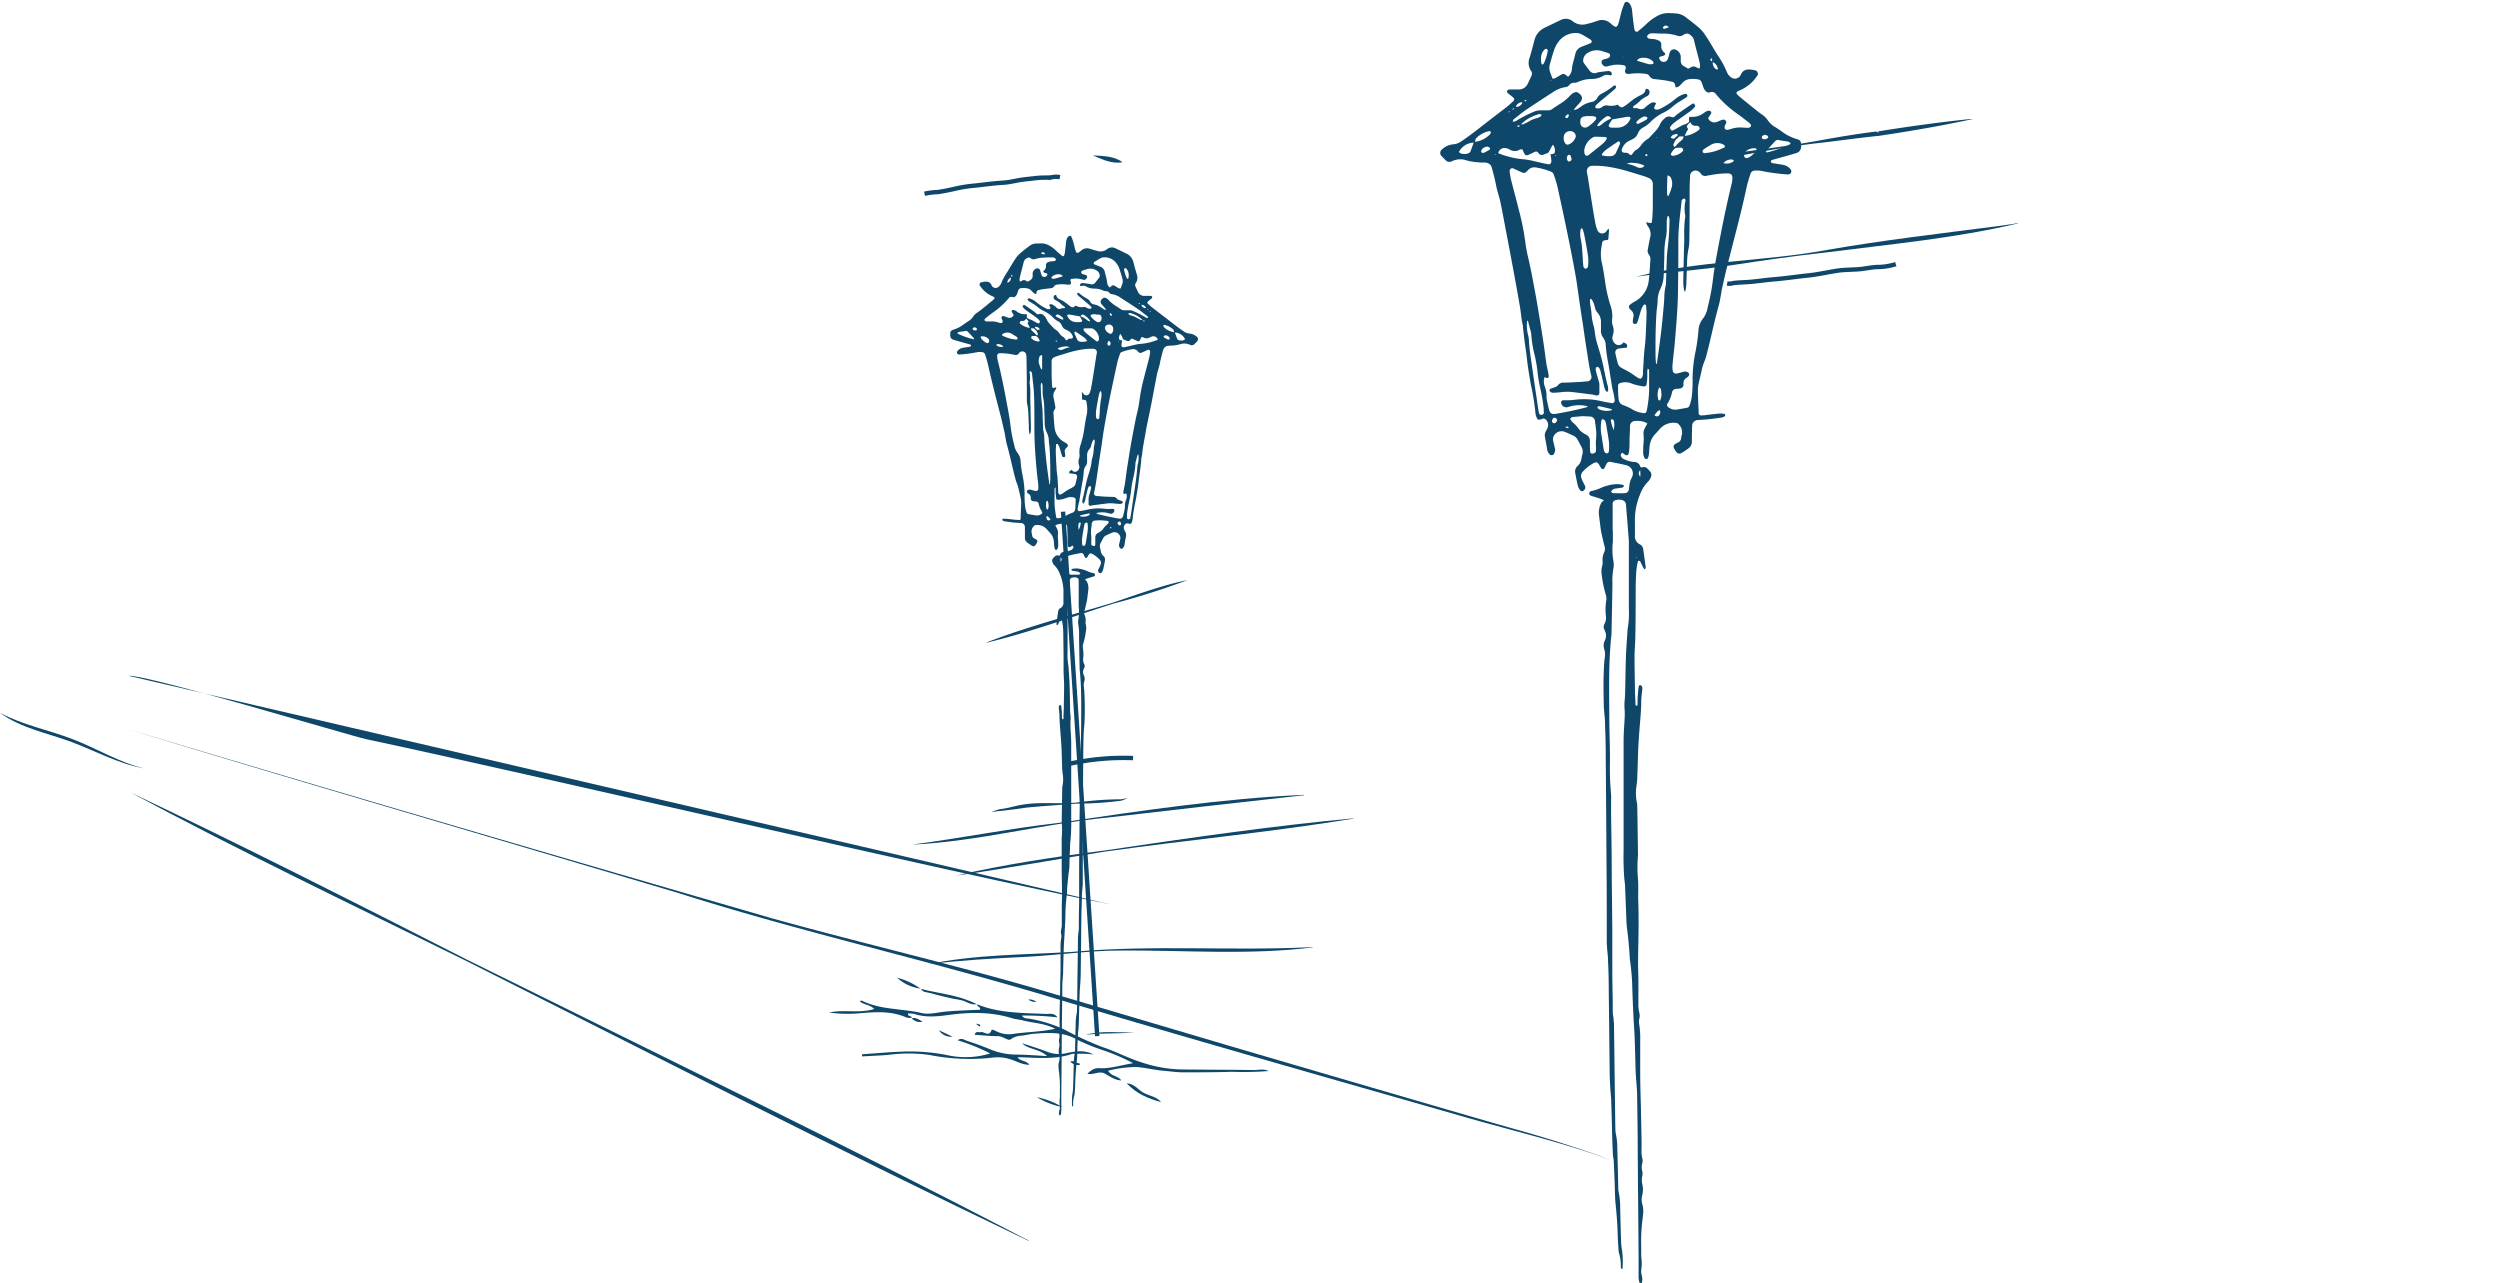 <svg xmlns="http://www.w3.org/2000/svg" id="Livello_1" data-name="Livello 1" viewBox="0 0 569 292"><defs><style>.cls-1{fill:#0e476a;}.cls-2{fill:none;stroke:#0e476a;stroke-miterlimit:10;}</style></defs><path class="cls-1" d="M256.46,181.65a3.4,3.4,0,0,1-1.84.66,75.56,75.56,0,0,1-9.63.59c-3.82.33-7.71.54-11.5.93-2.52.38-5.09.69-7.64.93v-.08c.62-.15,1.21-.41,1.87-.53,1.95-.23,3.72-.88,5.68-1.11,3.88-.52,7.73,0,11.59-.38a77.27,77.27,0,0,1,9.61-.74,3.8,3.8,0,0,0,1.83-.33l0,.06Z"></path><path class="cls-1" d="M378.43,37.57c12.05-2.59,24.32-3.47,36.43-5.74,4.05-.73,8.06-1.39,12.18-1.9l.51.29a.3.3,0,0,0-.17-.3c6.16-1,13.61-2.05,20.22-2.74a8.26,8.26,0,0,1,1.43-.09c-7.06,1.53-14.36,2.79-21.54,3.85a1.05,1.05,0,0,1-.88-.26l.51.29c-4,.41-8.11,1-12.17,1.47-5.9.63-12.36,1.71-18.21,2.87a151.26,151.26,0,0,1-18.31,2.26Z"></path><path class="cls-1" d="M372.36,63c14.18-3.72,29.06-3.45,43.44-6.11,12.58-2.2,25.35-3.67,38-5.31,1.81-.27,3.64-.44,5.42-.8l0,.09c-14.26,3.37-28.88,4.69-43.39,6.56-7.27.79-14.51,1.83-21.74,2.94S379.35,61.94,372.36,63Z"></path><path class="cls-2" d="M393.1,64.52a2.87,2.87,0,0,0,1.36-.08c1-.15,2.07-.16,3.12-.23,2-.12,4.06-.47,6.09-.63,2.62-.2,5.21-.62,7.83-.88,2.27-.23,4.45-.75,6.7-1.09,1.56-.23,3.15-.21,4.73-.32,1.41-.09,2.76-.44,4.18-.51a14.55,14.55,0,0,0,4.37-.66"></path><path class="cls-2" d="M210.43,44.1a15.6,15.6,0,0,1,3-.38c1.19-.18,2.47-.43,3.65-.7a31.54,31.54,0,0,1,4.15-.71c2.37-.23,4.73-.59,7.1-.73,1.59-.09,3.06-.53,4.59-.72,1-.13,2.08-.23,3.13-.35s2.08-.06,3.12-.12a4.84,4.84,0,0,1,2.07-.07"></path><path class="cls-1" d="M207.67,192.22c11.07-1.46,22.21-3.67,33.32-4.94,18.52-2.73,37.07-5.54,55.79-6.37V181c-11.14,1.22-33.5,3.76-44.63,5.07-14.85,1.43-29.74,5.47-44.49,6.16Z"></path><path class="cls-1" d="M217.62,199.27c10.72-2.48,22.83-4.31,33.81-5.7,18.84-2.81,37.69-5.54,56.66-7.33v.07c-18.8,3.1-37.78,4.86-56.64,7.52-7.62,1.17-26.1,4.45-33.84,5.44Z"></path><path class="cls-1" d="M211.28,219.46c10.75-2.26,21.83-2.13,32.74-2.81,18.23-1.67,36.52-.16,54.76-1.09v.07c-14.54,1.81-29.22.61-43.81.71-7.31,0-14.56,1.11-21.86,1.46s-14.76.77-21.84,1.66Z"></path><line class="cls-2" x1="241.95" y1="116.46" x2="249.73" y2="235.82"></line><path class="cls-1" d="M288.72,243.77a75.29,75.29,0,0,1-8.3.17c-3.65.12-7.3.12-10.95.13-1.61,0-3.21-.24-4.81-.38-2.06-.18-4.06-.72-6.11-.84a26.94,26.94,0,0,0-6.35.85c.74,1.32,2.26,1.11,3,2.2-1.5-.05-2.58-.92-3.73-1.54-1.34-.73-2.63.41-4,0,.86-.66,1.37-1.32,2.8-1.24,2.35.13,4.76-.66,7.63-1.14a46.17,46.17,0,0,0-7-3,45.92,45.92,0,0,1-5.64-2.3c-3.16-1.85-6.49-1.67-9.88-1.4-.93.07-1.84.31-2.77.43a4.65,4.65,0,0,0-2.62.86c-.5.4-1.73-.73-2.81-.74-1.75,0-3.5-.19-5.35-.31.31-1,.91-.47,1.31-.6.81-.27,1.93,1.24,2.54-.48.09-.24.77.13,1.15.31a6.41,6.41,0,0,0,4,.54c3-.45,6-.41,9.34-1.14-2.54-1.31-5-1.28-7.37-1.9-.81-.21-1.68-.26-2.48-.51-4.71-1.47-9.45-1.38-14.31-.75-2.54.34-5.24.67-7.83-.2a5.74,5.74,0,0,0-1.5-.12c-.16.75.89.44.81,1a3.68,3.68,0,0,1-1.21-.1c-3.22-1.41-6.57-1.29-10-1a31.27,31.27,0,0,1-7.55-.11c3.3-.76,6.73.25,10.25-.81-1-1.07-2.48-.89-3.31-1.8.15,0,.35-.17.46-.11,4.29,2.13,9.09,1.77,13.6,2.82,1.74.4,3.53-.12,5.3-.3,2.66-.27,5.35-.31,8-.45.27-.7-.76-.65-.6-1.22,5.06,2.07,10.42,1.93,15.73,2.19.81,0,1.73-.29,2.53.77a62.41,62.41,0,0,0-8.11-.4c.54.76,1.14.6,1.64.69a31.58,31.58,0,0,1,8,2.47,76.21,76.21,0,0,0,8.55,3.95c3.06,1,5.94,2.56,9,3.52a31,31,0,0,0,8.71,1.62c5.69.07,11.37.06,17.05.14C286.47,243.56,287.5,243.17,288.72,243.77Z"></path><path class="cls-1" d="M207.43,231.76v0h0Z"></path><path class="cls-1" d="M248.86,240a20.29,20.29,0,0,0-3.82-.14c-.33.06-.7-.08-1,0-4.05,1.39-8.23.84-12.43.76.6,1,2,.68,2.67,1.73-1.65,0-3-.87-4.36-1.27a9.23,9.23,0,0,0-3.76-.39,46.52,46.52,0,0,1-14.65-.59,34.73,34.73,0,0,0-9.39,0c-2,.15-3.94.23-5.91.34l0-.49c3.09-.21,6.16-.49,9.25-.61a43.64,43.64,0,0,1,10.62.91,19.16,19.16,0,0,0,9.29-.48,44.06,44.06,0,0,0-7.41-3c.85-.65,1.45-.11,2,.08,1.78.58,3.54,1.21,5.26,1.92a16,16,0,0,0,6.18,1.26c2.16,0,4.32.2,6.93.33-1.9-1.72-4.2-1.45-5.72-2.92,2,.65,3.94,1.25,5.88,2a7.37,7.37,0,0,0,4,.31C244.58,239.28,246.77,238.87,248.86,240Z"></path><path class="cls-1" d="M222.28,228.55l.07,0h0a.25.25,0,0,1,0-.07Z"></path><path class="cls-1" d="M222.36,228.58l0,0Z"></path><path class="cls-1" d="M209.6,225l0,.07-.07,0Z"></path><path class="cls-1" d="M209.63,225.08c4.23,1.1,8.69,1.38,12.65,3.47-1.36.3-2.4-.73-3.67-.94-2.39-.39-4.76-1-7.11-1.64C210.86,225.8,210,225.88,209.63,225.08Z"></path><path class="cls-1" d="M258.27,234.94c-3.73.43-7.49.09-11.22.6C250.75,234.47,254.53,235.11,258.27,234.94Z"></path><path class="cls-1" d="M264.28,250.86c-2.89-.83-5.61-1.89-7.85-4.31,1.82.11,2.66,1.57,3.93,2.22S263.29,249.61,264.28,250.86Z"></path><path class="cls-1" d="M236,249.73a17.86,17.86,0,0,1,5.8,2.25A18.41,18.41,0,0,1,236,249.73Z"></path><path class="cls-1" d="M204.18,222.53a15.53,15.53,0,0,1,5.29,2.47A9.63,9.63,0,0,1,204.18,222.53Z"></path><path class="cls-1" d="M209.47,225h.13l0,.05Z"></path><path class="cls-1" d="M235.93,228l.09.07-.12,0Z"></path><path class="cls-1" d="M213.69,234.48l3.11,1.46A3.28,3.28,0,0,1,213.69,234.48Z"></path><path class="cls-1" d="M245.75,242.06c.11.44-.21.36-.39.34a2.4,2.4,0,0,1-1.77-.79C244.45,241.28,245,242,245.75,242.06Z"></path><path class="cls-1" d="M235.86,228a2.38,2.38,0,0,1-1.81-.51A2.6,2.6,0,0,1,235.86,228Z"></path><path class="cls-1" d="M235.86,228l.07,0,0,0Z"></path><path class="cls-1" d="M222.11,233c.43.06,1.1.08,1,.56C223,233.81,222.42,233.25,222.11,233Z"></path><path class="cls-1" d="M207.51,231.75h-.08l0,0Z"></path><path class="cls-1" d="M207.51,231.75c.86-.21,1.55.23,2.45.79A2.46,2.46,0,0,1,207.51,231.75Z"></path><path class="cls-1" d="M270.37,132a175.24,175.24,0,0,1-17.16,5.44c-9.52,3.06-18.92,6.49-28.66,8.84l0-.07c9.35-3.61,19-6.12,28.61-9,5.64-1.89,11.5-4.07,17.23-5.2Z"></path><path class="cls-1" d="M248.71,35.37c2.25.13,4.91.13,6.76,1.55-2.29.48-4.68-.68-6.76-1.55Z"></path><path class="cls-1" d="M373.67,292.06c-.29.12-.45.06-.52-.15a4.52,4.52,0,0,1-.21-1.42l0-4.8q-.09-11.34-.19-22.7c0-4.55-.07-9.1-.14-13.65,0-1.42-.18-2.83-.27-4.24,0-.33-.05-.67-.06-1-.08-2.59-.13-5.18-.23-7.77-.06-1.75-.2-3.49-.29-5.24q-.14-2.93-.24-5.87a51.79,51.79,0,0,0-.52-6.58,8.85,8.85,0,0,1-.08-.9q-.19-3.15-.59-6.3c-.18-1.34-.18-2.7-.24-4.06-.08-1.84-.14-3.67-.22-5.51,0-.6-.11-1.2-.17-1.8a64.32,64.32,0,0,1-.17-6.51c0-2.74,0-5.49,0-8.23,0-5.58,0-11.16,0-16.74,0-1.74.17-3.49.24-5.23a15.61,15.61,0,0,0,0-1.81,12,12,0,0,1,0-2.16c.1-.9.11-1.8.13-2.71.06-2.38.07-4.76.16-7.14.07-1.93.22-3.85.35-5.78,0-.51.1-1,.18-1.52a20.83,20.83,0,0,0,.14-3.7c0-2.35,0-4.71,0-7.06,0-2.65,0-5.3,0-8,0-.72-.1-1.44-.15-2.16s-.11-1.62-.18-2.43c-.1-1.33-.22-2.65-.33-4a1.13,1.13,0,0,0-.92-1.08,2.54,2.54,0,0,0-1.34,0,.88.88,0,0,0-.77,1c0,1,0,2.11,0,3.16,0,.75,0,1.51,0,2.26,0,.39.05.78.05,1.17,0,.64,0,1.27,0,1.9a15.25,15.25,0,0,0,.11,4.32,4.55,4.55,0,0,1,0,1.8,16.34,16.34,0,0,0-.21,3.42q-.08,5.52-.2,11c0,.73-.12,1.45-.18,2.17-.47,5.32-.37,10.66-.34,16,0,3.31.12,6.63.16,9.94,0,1.45-.05,2.9,0,4.34,0,1.69.18,3.38.27,5.06a3.38,3.38,0,0,1,0,.45c-.07,4.53.11,9.05.12,13.57,0,5.45.1,10.91.14,16.37,0,3,0,6,0,9,0,2.41.06,4.83.1,7.24,0,.72,0,1.44,0,2.17s.14,1.19.2,1.79c0,.36.07.72.08,1.08.07,4.67.12,9.34.18,14,.05,3.31.08,6.63.14,9.94a5.77,5.77,0,0,0,.14,1.25,15.93,15.93,0,0,1,.3,3.15c.08,3,.15,6,.22,9a4.5,4.5,0,0,0,.08.9,17.65,17.65,0,0,1,.36,3.77c.05,2.59.12,5.19.21,7.78a14.83,14.83,0,0,0,.22,1.88,19.51,19.51,0,0,1,.1,4s-.05.1-.11.2c-.08-.09-.2-.15-.22-.24a2.56,2.56,0,0,1-.06-.62,9.33,9.33,0,0,0-.37-2.68,3.64,3.64,0,0,1-.15-.8c-.08-1.26-.16-2.52-.2-3.79-.06-2.2-.23-4.39-.46-6.58-.18-1.74-.16-3.49-.23-5.24-.07-1.48-.11-3-.19-4.43,0-.57-.16-1.13-.2-1.7-.06-1.11-.1-2.23-.14-3.34-.08-2.87-.14-5.73-.24-8.59,0-1-.14-2-.2-3s-.13-2.11-.15-3.16c-.08-6.48-.14-13-.22-19.44q0-3.26-.16-6.51c0-1-.14-2-.22-3,0-.42-.07-.84-.07-1.26,0-6.51,0-13-.07-19.54q-.07-11.62-.17-23.24c0-2.35-.07-4.71-.16-7.06,0-1.38-.25-2.76-.28-4.14-.07-3.32-.13-6.64.12-9.95,0-.27.06-.54.09-.81a4.2,4.2,0,0,0-.11-2.05,2.55,2.55,0,0,1,.17-2,2.45,2.45,0,0,0,0-2.1c0-.11-.09-.22-.14-.33a1.27,1.27,0,0,1,0-1.21,3.12,3.12,0,0,0,.35-1.92,12.72,12.72,0,0,1,.08-3.43,2.76,2.76,0,0,0-.12-1.42,27.83,27.83,0,0,1-.9-4.43,4.57,4.57,0,0,1,.12-2.14,3,3,0,0,0,.07-1,4,4,0,0,1,.39-2.11,1.74,1.74,0,0,0,.07-1.23c-.25-1-.49-2-.71-3-.11-.5-.18-1-.24-1.52-.13-1-.27-2-.36-3a4.69,4.69,0,0,1,.56-2.44c.09-.2.35-.32.59-.53a3.11,3.11,0,0,0-.52-.3c-.63-.22-1.26-.42-1.89-.62-.11,0-.23-.05-.35-.09-.36-.1-.6-.33-.6-.57a.64.64,0,0,1,.58-.59,10,10,0,0,0,2.22-.75,10.49,10.49,0,0,1,3-.77,5.66,5.66,0,0,1,1.88.14,1,1,0,0,1,.25.17.57.57,0,0,1-.56.47c-.45.07-.89.14-1.34.19a1.46,1.46,0,0,0-.93.52.8.8,0,0,0-.1.23.68.68,0,0,0,.63.31c.78,0,1.57.06,2.35,0a1,1,0,0,0,1.08-1c0-.27.08-.54.1-.81a4.79,4.79,0,0,1,.53-1.71,1.92,1.92,0,0,0-1.24-2.84c-1.17-.29-2.36-.52-3.54-.76a.85.85,0,0,0-1,.51c-.16.29-.27.61-.44.89a.41.41,0,0,1-.74,0c-.18-.24-.31-.51-.47-.77-.33-.54-.64-.66-1.2-.37a9.56,9.56,0,0,0-2.55,2,1.46,1.46,0,0,0-.21,1.61c.15.4.35.77.53,1.15a6,6,0,0,1,.28.57.89.89,0,0,1-.71,1.07.51.51,0,0,1-.4-.15,3.2,3.2,0,0,1-.53-.93c-.25-1-.46-2.06-.64-3.09a1.64,1.64,0,0,1,.54-1.56,2.7,2.7,0,0,0,.87-1.65,8.46,8.46,0,0,1,.22-1,2.18,2.18,0,0,0-.19-1.66c-.28-.54-.57-1.06-.85-1.59a2.13,2.13,0,0,0-1-1c-.69-.31-1.37-.64-2.07-.91a2,2,0,0,0-2.57,1.44,2.13,2.13,0,0,0,.05.71c.12.56.26,1.12.39,1.68a1.54,1.54,0,0,1-.18,1.13.63.63,0,0,1-1.11.12,1.87,1.87,0,0,1-.48-1c-.15-1-.33-1.9-.51-2.85a2,2,0,0,1,.24-1.39c.12-.21.23-.43.33-.65a1.66,1.66,0,0,0-.29-1.85.73.73,0,0,0-.89-.26l-.16.07c-.75.25-.94.17-1.2-.58a3,3,0,0,1-.18-.7,56,56,0,0,0-1-6.33c-.4-2.2-.78-4.39-1-6.61-.13-1.14-.33-2.27-.47-3.41s-.26-2.15-.38-3.23a4.34,4.34,0,0,0-.06-.63c-.34-1.35-.39-2.74-.63-4.1-.39-2.23-.78-4.45-1.19-6.68q-.78-4.22-1.58-8.44c-.55-2.87-1.08-5.74-1.66-8.61-.2-1-.55-2-.8-3-.19-.76-.32-1.54-.5-2.3s-.43-1.69-.65-2.53a3.45,3.45,0,0,0-.23-.59A1.84,1.84,0,0,0,337.68,37c-.7,0-1.39-.06-2.08-.14a10.87,10.87,0,0,1-1.77-.35,4.4,4.4,0,0,0-3.34.17,1.2,1.2,0,0,1-1.49-.23c-.3-.29-.58-.61-.88-.91A1,1,0,0,1,328.2,34a4.35,4.35,0,0,1,2.51-1.15,3.57,3.57,0,0,0,1.84-.66c2-1.32,3.85-2.8,5.73-4.27,1.57-1.22,3.16-2.42,4.73-3.64.45-.35.85-.76,1.29-1.13s.49-.67-.06-1.1l-.92-.74c-.18-.15-.39-.31-.29-.6s.37-.35.66-.35c.6,0,1.2,0,1.81,0A2.22,2.22,0,0,0,347.74,19c.28-.57.54-1.14.81-1.72a1.07,1.07,0,0,0-.07-1.12,3.28,3.28,0,0,1-.31-3.11c.38-1.27.72-2.55,1.05-3.83a4.26,4.26,0,0,1,2.37-2.92l3.74-1.8a2.51,2.51,0,0,1,2.35.14,1.12,1.12,0,0,1,.22.16,3.53,3.53,0,0,0,3.32.64,23.3,23.3,0,0,0,2.34-.69,2.91,2.91,0,0,1,3.1.65c.11.11.23.2.35.3.79.62,1.06.53,1.37-.46.08-.26.15-.52.22-.79.18-.7.34-1.4.54-2.1.16-.51.35-1,.55-1.52a.55.55,0,0,1,.81-.33,1.36,1.36,0,0,1,.46.4,3.56,3.56,0,0,1,.53,1.8c.11,1.11.25,2.22.39,3.32a3.75,3.75,0,0,0,.2.88.45.45,0,0,0,.73.22c.65-.53,1.31-1.07,1.91-1.66a11.07,11.07,0,0,1,2.38-1.77A5.22,5.22,0,0,1,380.24,3c.36,0,.72,0,1.08.06a3.9,3.9,0,0,1,2.2.74c1.12.86,2.25,1.72,3.32,2.65A7.75,7.75,0,0,1,388.12,8c.52.74,1,1.53,1.45,2.3s.95,1.6,1.45,2.39a19.51,19.51,0,0,1,2,3.66,2.78,2.78,0,0,0,.91,1.21,1.46,1.46,0,0,0,2.27-.53,1.81,1.81,0,0,1,1.93-1.2,4.69,4.69,0,0,1,1.24.16.81.81,0,0,1,.49,1.38A9,9,0,0,1,396,20.56c-1,.4-1,.64-.19,1.34,1.36,1.15,2.75,2.25,4.14,3.37.33.26.67.51,1,.75a5.08,5.08,0,0,1,1.47,1.45A4.92,4.92,0,0,0,404,28.9c.51.31,1,.65,1.5,1a10.46,10.46,0,0,0,3.44,1.75c.8.22,1,.53,1,1.37a3.42,3.42,0,0,1,0,.45,1.51,1.51,0,0,1-1.13,1.38l-1.82.53-3.22.9a4.36,4.36,0,0,0-.51.17.29.29,0,0,0-.21.35.54.54,0,0,0,.28.31c.53.11,1.07.17,1.6.26.36.06.72.11,1.07.19a2.7,2.7,0,0,1,1.55,1,.69.69,0,0,1-.51,1.13,2.2,2.2,0,0,1-.36,0,44.56,44.56,0,0,1-5.73-.78,5.49,5.49,0,0,0-1.52-.08,1.06,1.06,0,0,0-1.05.82,31,31,0,0,0-1,3.65c-1.22,5.66-2.76,11.23-4.16,16.85-.45,1.78-.85,3.57-1.26,5.36-.12.5-.17,1-.26,1.52-.17.85-.29,1.72-.53,2.56-.77,2.76-1.39,5.55-2.05,8.34-.25,1.08-.54,2.16-.82,3.24a6.64,6.64,0,0,1-.28.86,11.49,11.49,0,0,0-.77,2.5c-.2.94-.45,1.87-.65,2.81a7,7,0,0,0-.16,1.44c0,1.68.12,3.37.18,5.06a1.24,1.24,0,0,0,0,.27.48.48,0,0,0,.5.43c.39,0,.78,0,1.17-.08,1-.11,2-.25,3-.33a5.11,5.11,0,0,1,1.17.07.38.38,0,0,1,.21.25.35.35,0,0,1-.13.31,2.62,2.62,0,0,1-.75.28c-1,.15-2,.28-3,.39-.74.08-1.5.1-2.25.17a1.35,1.35,0,0,0-1.41,1.44c-.05,1-.05,2.05-.06,3.08,0,.15,0,.3,0,.45a1.8,1.8,0,0,1-.76,1.47c-.49.36-1,.7-1.49,1s-.95.31-1.38-.28A5.11,5.11,0,0,1,381,102a.68.68,0,0,1,.27-.94,4.89,4.89,0,0,1,.64-.34,1.2,1.2,0,0,0,.72-1,2.62,2.62,0,0,1,.12-.62,2.54,2.54,0,0,0-.65-2.5,1,1,0,0,0-.8-.36,4.12,4.12,0,0,0-3.43,1.29c-.39.43-.76.86-1.16,1.28a4.73,4.73,0,0,0-1.26,2.74c-.08.6-.07,1.21-.15,1.81a3.46,3.46,0,0,1-.26.94.42.42,0,0,1-.69,0,2.31,2.31,0,0,1-.36-1.2c0-.75,0-1.5.07-2.25a8.2,8.2,0,0,0,0-2,2.57,2.57,0,0,1,.39-1.55c.14-.3.31-.58.49-.91a3.1,3.1,0,0,0-.48-.28,5.23,5.23,0,0,0-2.22-.3,1.17,1.17,0,0,0-1.25,1.25c0,.93-.07,1.86-.1,2.8,0,.78,0,1.56-.06,2.35a4.65,4.65,0,0,1-.15,1,.49.49,0,0,1-.78.31,5,5,0,0,1-.63-.48c-.37.25-.46.43-.36.71a1.21,1.21,0,0,0,.72.76,6.83,6.83,0,0,0,2.25.64,1.4,1.4,0,0,1,1.43,1,.8.8,0,0,0,.16.23,1.13,1.13,0,0,0,.26,0,1.17,1.17,0,0,1,1,.08,5,5,0,0,1,.94,1,1.12,1.12,0,0,1,.11,1,2.63,2.63,0,0,1-.68,1.16,7.78,7.78,0,0,0-1.78,2.8,15.44,15.44,0,0,0-1.21,6.61c0,.94,0,1.87,0,2.81a2,2,0,0,0,1,2A1.42,1.42,0,0,1,374,125c.19,1.35.37,2.69.55,4a.49.49,0,0,1-.26.58,2.92,2.92,0,0,1-.29-.4c-.21-.4-.39-.82-.59-1.22a.46.46,0,0,0-.55-.31,1.8,1.8,0,0,0-.14.36,20.25,20.25,0,0,0-.3,2c-.08,1.23-.12,2.47-.14,3.7,0,3.68,0,7.36-.08,11,0,1.53-.17,3.07-.18,4.61,0,2.38.05,4.76.09,7.14,0,1.17.07,2.35.12,3.52,0,.24-.06.5.2.66.24,0,.27-.21.28-.37,0-.73,0-1.45.08-2.17,0-.57.09-1.14.15-1.71a1.31,1.31,0,0,1,.12-.33.27.27,0,0,1,.39-.08.69.69,0,0,1,.34.6,2.23,2.23,0,0,1,0,.36c-.09.87-.23,1.73-.24,2.6,0,2.3-.27,4.58-.43,6.86-.11,1.44-.21,2.89-.27,4.33-.08,2-.11,4-.2,6.06a18.34,18.34,0,0,1-.22,2.34,10.27,10.27,0,0,0,.1,3.41,5.56,5.56,0,0,1,.11,1c.07,3.71.12,7.41.17,11.12a29.63,29.63,0,0,0,0,5.41c.12,1.65,0,3.32.06,5s.08,3.44.07,5.16c0,3-.1,6-.12,9,0,1.24.07,2.47.08,3.71,0,1.84,0,3.68,0,5.52a7.71,7.71,0,0,0,.2,2,2.77,2.77,0,0,1,0,1.43,3.07,3.07,0,0,0,0,1.35,20.72,20.72,0,0,1,.21,3.69c0,2.14,0,4.28,0,6.42q0,3.86.14,7.69c.05,2.83.12,5.67.17,8.5,0,.66,0,1.32,0,2a6.81,6.81,0,0,0,.16,2.06,2.12,2.12,0,0,1,0,1.17,3.22,3.22,0,0,0,0,1.77,2.67,2.67,0,0,1,0,1.16,4.16,4.16,0,0,0,0,1.79,5.32,5.32,0,0,1,0,2.51,3.86,3.86,0,0,0,0,2.05,5.89,5.89,0,0,1,.19,2.33c-.1.8-.18,1.61-.28,2.42a41.2,41.2,0,0,0-.15,5c0,.54,0,1.09,0,1.63,0,.21,0,.43,0,.63a9.19,9.19,0,0,1,0,3,4.12,4.12,0,0,0,.15,1.34A3.27,3.27,0,0,1,373.67,292.06ZM368.19,23.81l0,0c.08.08.16.18.25.26.5.44.7.47,1.27.1s.84-.6,1.24-.91a11.2,11.2,0,0,1,2.33-1.54c.6-.27,1.13-.57,1.24-1.31,0-.17.27-.24.45-.16a.73.73,0,0,1,.47.7,1,1,0,0,1-.58.95,7.62,7.62,0,0,0-1.44.91,7.46,7.46,0,0,1-1.6,1.31.33.33,0,0,0-.12.3.28.28,0,0,0,.34.22,1.4,1.4,0,0,1,.88.08,1.27,1.27,0,0,0,1.56-.32,10.81,10.81,0,0,1,1.07-.82,1.33,1.33,0,0,1,.94-.28,1.48,1.48,0,0,1,.45.23c-.18.42-.54.73-.39,1.29a1.39,1.39,0,0,0,1.16,0,17.12,17.12,0,0,0,3.57-2.27,5.61,5.61,0,0,1,2.13-1.16.49.49,0,0,1,.62.22.46.46,0,0,1-.22.54c-.39.28-.82.52-1.22.78a12,12,0,0,0-1.71,1.17,9.36,9.36,0,0,1-2.23,1.52,10.79,10.79,0,0,0-2.86,2,6.71,6.71,0,0,1-1.7,1.34,2.57,2.57,0,0,0-1.31,1.42,2.46,2.46,0,0,1-1.21,1.29c-.24.13-.48.24-.73.36a3.36,3.36,0,0,0-1.64,1.74c-.28.61,0,1,.67,1a1.14,1.14,0,0,1,1,.36,1.12,1.12,0,0,0,.3.2c.48-.23.58-.8,1-1.06a3.81,3.81,0,0,0,1.18-1,1.34,1.34,0,0,1,.11-.14,5.07,5.07,0,0,1,1.62-1.54,1.58,1.58,0,0,0,.34-.29c.46-.48.92-1,1.36-1.46a5.34,5.34,0,0,0,1.05-1.57,3.72,3.72,0,0,1,1-1.28,1.39,1.39,0,0,1,1.48-.4l.26.08a.57.57,0,0,0,.58-.15,10.66,10.66,0,0,1,1-.82c.86-.62,1.73-1.21,2.6-1.8.22-.15.45-.27.66-.39.49.46.53.57.24.92a5.46,5.46,0,0,1-.77.75c-.48.37-1,.71-1.47,1.06-.76.54-1.54,1.06-2.28,1.62a4.69,4.69,0,0,0-.89.89c-.26.36-.17.59.28,1,1.13-.39,2.06-1.25,3.19-1.51l.7-.46c.1-.43-.15-.8.15-1.18a3.37,3.37,0,0,1,.49,0,4.28,4.28,0,0,0,2.77-.91,4.92,4.92,0,0,1,.7-.41.78.78,0,0,1,.7,0,.36.36,0,0,1,.24.5c-.07.13-.15.26-.23.39s-.32.49-.46.72a1.51,1.51,0,0,0,2,.85c.23-.07.44-.19.67-.27a4.54,4.54,0,0,1,.68-.23.65.65,0,0,1,.65.23.56.56,0,0,1,.05.67,3.38,3.38,0,0,0-.27.58c-.16.54.14.9.7.82a4.39,4.39,0,0,0,.79-.21,6.51,6.51,0,0,1,2.4-.31l1.18.07a1,1,0,0,0,.69-.15.43.43,0,0,0,.15-.62,2.4,2.4,0,0,0-.45-.45c-.83-.64-1.65-1.3-2.51-1.91a25.31,25.31,0,0,1-3.79-3.22c-.39-.41-.77-.84-1.14-1.28a1.09,1.09,0,0,0-1.34-.46.88.88,0,0,1-1-.27,2.11,2.11,0,0,1-.56-.91c-.13-.37-.25-.74-.39-1.11a1,1,0,0,0-.72-.63,6.52,6.52,0,0,0-2.07-.07,2.58,2.58,0,0,0-1.56.83c-.19.2-.36.41-.56.59a1.38,1.38,0,0,1-1,.46c0-.17-.08-.34-.11-.52a.86.86,0,0,0-.76-.78c-.47-.08-.94-.21-1.41-.28-.84-.12-1.68-.22-2.52-.31a1.34,1.34,0,0,1-1.12-.65,1.1,1.1,0,0,0-.89-.54,12.77,12.77,0,0,0-3.6,0,2.46,2.46,0,0,1-.54,0,.57.57,0,0,1-.56-.67c0-.21.12-.41.16-.61a.52.52,0,0,0-.36-.64,2,2,0,0,0-.35-.08,6.75,6.75,0,0,0-2.61.08c-.26.07-.53.1-.79.19a1,1,0,0,1-1.23-.46.66.66,0,0,1,.32-1.09c.2-.08.41-.11.61-.17a2.42,2.42,0,0,0,.51-.19.63.63,0,0,0,.33-.6.48.48,0,0,0-.36-.47c-.54-.18-1.09-.36-1.64-.52a3.9,3.9,0,0,0-3.12.47,2.06,2.06,0,0,0-1,1.81.82.82,0,0,0,.17.5c.4.57.83,1.11,1.25,1.66a1.4,1.4,0,0,0,1.84.47l.18-.05c.74-.09,1.48-.2,2.23-.27a.78.78,0,0,1,.78.37.44.44,0,0,1,0,.51.49.49,0,0,1-.4.1,1.79,1.79,0,0,0-1.63.2,5.26,5.26,0,0,1-2.52.63,7.38,7.38,0,0,0-3.07.67,2,2,0,0,1-.78.19,1.43,1.43,0,0,0-1.26.56,1.05,1.05,0,0,1-.77.42,6.81,6.81,0,0,0-2.91,1.17c-2,1.29-3.95,2.55-5.9,3.87-1,.65-1.87,1.41-2.8,2.13a.83.83,0,0,0-.44.7,2.12,2.12,0,0,0,.52-.06,4,4,0,0,0,.64-.35,28.7,28.7,0,0,1,3.54-1.8,4.19,4.19,0,0,1,1.48-.37c.6,0,1.2,0,1.81,0a1.6,1.6,0,0,0,1-.3c.52-.36,1.05-.71,1.58-1.05a11.29,11.29,0,0,0,2.65-2.17,2.17,2.17,0,0,1,.91-.57.75.75,0,0,1,.7.05c.75.48,1.38,1.23.5,2.22-.36.41-.73.81-1.08,1.22a4.77,4.77,0,0,0-.38.52,3.18,3.18,0,0,0,.63-.13,5.74,5.74,0,0,0,.93-.56,5.63,5.63,0,0,1,2.45-1.11,1.81,1.81,0,0,0,1.36-.94,2.39,2.39,0,0,1,.94-.95,13.47,13.47,0,0,0,2.65-1.71.54.54,0,0,1,.68-.07.75.75,0,0,1-.28.71c-.15.15-.31.28-.47.42l-3.26,2.73a4.3,4.3,0,0,0-.63.65c-.2.27-.07.53.26.59a1.53,1.53,0,0,0,1.12-.25A1.67,1.67,0,0,1,365.9,24,4,4,0,0,0,368.19,23.81Zm6.58,26.78c.38,0,.73.34,1.17.07,0-.21.07-.45.09-.68.2-2,.14-3.92.15-5.87,0-.7,0-1.39,0-2.08a1.48,1.48,0,0,0-1-1.55c-.28-.11-.56-.24-.84-.33q-1.77-.55-3.54-1.08a32.37,32.37,0,0,0-5.65-1.23,20,20,0,0,0-2.79-.1,1.17,1.17,0,0,0-1.17,1.4c0,.33.13.65.18,1,.36,2.29.71,4.58,1.08,6.87.2,1.28.42,2.56.66,3.83a6.91,6.91,0,0,0,.44,1.47,1.16,1.16,0,0,0,2.09.29c.08-.1.13-.21.21-.3a2.74,2.74,0,0,1,.35-.24c0,.81-.08,1.49-.12,2.18a2.36,2.36,0,0,1-.11.36l-.63.07a.76.76,0,0,0-.71.69c0,.27-.1.54-.13.81a9.8,9.8,0,0,0,0,3.33c.36,1.43.56,2.9.79,4.35a31.89,31.89,0,0,0,1.24,5.64,7.2,7.2,0,0,1,.38,3.29,2.79,2.79,0,0,0,.16,1.34,3.26,3.26,0,0,1,0,2.22,1.72,1.72,0,0,0,.53,1.88,1.2,1.2,0,0,0,1.64,0,2,2,0,0,0,.28-.3c.8.38.85.46.79,1.16a3.2,3.2,0,0,1-.33.07c-.51.06-1,.1-1.53.18a.89.89,0,0,0-.79,1.1c.16.74.34,1.47.53,2.2a1.62,1.62,0,0,0,.72,1c.26.16.52.31.79.45a16.19,16.19,0,0,1,2.39,1.45,8,8,0,0,0,.84.53c.46.24.73.12.89-.38a2.2,2.2,0,0,0,.12-.61c0-.39,0-.79.05-1.18.06-1.14.12-2.29.21-3.43s.25-2.09.31-3.14q.17-3,.25-6c0-.6-.07-1.2-.11-1.81,0,0-.06-.09-.09-.14a.39.39,0,0,0-.54.16,4.34,4.34,0,0,0-.46.88c-.24.71-.43,1.44-.64,2.16a7.72,7.72,0,0,1-.29.85.51.51,0,0,1-.6.3.46.46,0,0,1-.4-.51,5.35,5.35,0,0,1,.11-1,1.52,1.52,0,0,0-.46-1.56,2.42,2.42,0,0,1-.31-.33.62.62,0,0,1,.06-1,5.65,5.65,0,0,1,1-.66,6.16,6.16,0,0,0,3.23-4.85c.19-1.55.26-3.12.37-4.68a1.56,1.56,0,0,0-.3-1.11,1.49,1.49,0,0,1-.29-1.27c.18-.89.31-1.79.52-2.66a2.84,2.84,0,0,0-.38-2.42,5.84,5.84,0,0,1-.33-.53.82.82,0,0,1-.08-.7Zm-13.36,41.9a7.81,7.81,0,0,0-4.45.13,1.22,1.22,0,0,1-1.63-.83.53.53,0,0,1,.4-.69c.23,0,.48,0,.72,0,.57,0,1.14,0,1.71-.08a17.36,17.36,0,0,1,6.46.32c.73.18,1.47.29,2.22.41a.56.56,0,0,0,.65-.47,1.11,1.11,0,0,0,0-.36c-.08-.51-.16-1-.27-1.51s-.24-.87-.31-1.31c-.3-1.85-.57-3.69-.89-5.54a30.12,30.12,0,0,1-.55-4,3.1,3.1,0,0,0-.63-1.77,2.52,2.52,0,0,1-.46-1.7c0-.6,0-1.2,0-1.81a3.18,3.18,0,0,0-.81-2.15,2.11,2.11,0,0,1-.52-1,9.1,9.1,0,0,0-.33-1.13,6,6,0,0,0-.46-.87.24.24,0,0,0-.23-.08.24.24,0,0,0-.16.18,8.18,8.18,0,0,0,.06,1c.09.69.25,1.37.29,2.06a12.74,12.74,0,0,0,.45,2.75,7.68,7.68,0,0,1,.28,1.33,15.17,15.17,0,0,0,.59,2.91c.41,1.39.86,2.77,1.18,4.18.42,1.82.72,3.66,1.23,5.46A4.15,4.15,0,0,1,366,89c0,.12-.26.2-.37.11a1.09,1.09,0,0,1-.22-.26A4.79,4.79,0,0,1,365,87.5q-.37-1.68-.81-3.33a1.41,1.41,0,0,0-.4-.58.35.35,0,0,0-.57.18,1.44,1.44,0,0,0,0,.62c.16.67.36,1.34.54,2a5.75,5.75,0,0,1,.26,1c0,.66,0,1.33,0,2a.56.56,0,0,1-.71.6c-.3,0-.59-.15-.88-.19l-4.4-.55a10.36,10.36,0,0,0-2.61,0q-.68.08-1.35.12a3.65,3.65,0,0,1-.81,0,.85.85,0,0,1-.45-.25.37.37,0,0,1,.14-.65c.36-.15.74-.26,1.1-.41a1.19,1.19,0,0,0,.5-.33,1.51,1.51,0,0,1,1.32-.65c1,0,2.05-.06,3.07-.12.82,0,1.63-.14,2.44-.17a1,1,0,0,0,.84-1.08c0-.14-.07-.29-.1-.44-.45-1.87-.69-3.79-1-5.7s-.57-3.81-.85-5.72c-.19-1.22-.38-2.44-.56-3.66-.35-2.29-.64-4.59-1-6.88-.53-3-1.11-6-1.72-9-.81-4-1.67-8-2.54-11.93a26.67,26.67,0,0,0-.8-2.59,1,1,0,0,0-.55-.68,15.7,15.7,0,0,0-3.57-1,1.94,1.94,0,0,0-1.78.64c-.69.75-.84.74-1.81.29-.39-.17-.77-.36-1.15-.54-.14-.06-.27-.13-.41-.18a.58.58,0,0,0-.76.43,1.65,1.65,0,0,0,0,.54c.09.57.17,1.14.31,1.69.59,2.3,1.21,4.6,1.79,6.91a56.9,56.9,0,0,1,1.47,7.44,34.19,34.19,0,0,0,.7,3.63c.29,1.3.57,2.59.82,3.89.48,2.61,1,5.22,1.41,7.83q.61,3.6,1.16,7.23c.24,1.57.42,3.16.66,4.74.12.8.33,1.59.48,2.39a3.44,3.44,0,0,1,.06.72.29.29,0,0,1-.39.26l-.58-.15a3.27,3.27,0,0,0,.12,2.19,5.67,5.67,0,0,1,.36,2.12,3.93,3.93,0,0,0,.09.9c.12.62.26,1.23.4,1.85.28,1.18.62,1.43,1.77,1.23,2.29-.39,4.56-.86,6.8-1.45A2.13,2.13,0,0,0,361.41,92.49Zm22.06-47.27a.66.66,0,0,0-.24,0,.68.68,0,0,0-.51.67c-.08.81-.17,1.61-.27,2.42-.22,2-.44,4.08-.46,6.13,0,3.53,0,7.05-.07,10.58q0,2.94-.19,5.87c-.14,2.32-.34,4.63-.53,6.94-.08,1-.21,2-.31,3-.09.81-.18,1.62-.24,2.43a4.9,4.9,0,0,0,.06,1.08.76.76,0,0,0,.8.69,3.6,3.6,0,0,0,.71-.15l1-.28a1.28,1.28,0,0,1,.88.11.56.56,0,0,1,.21.9,1.86,1.86,0,0,1-.48.4,1.35,1.35,0,0,0-.67,1.2,2.43,2.43,0,0,1,0,.27.88.88,0,0,1-.8.94,4.36,4.36,0,0,1-.81.07,1,1,0,0,0-1,.84,8.1,8.1,0,0,1-1,2.49.56.56,0,0,0,.17.86,2.45,2.45,0,0,0,1.86.54c.8-.12,1.6-.27,2.4-.41a.72.72,0,0,0,.56-.53,8.89,8.89,0,0,0,.52-2.09,30.57,30.57,0,0,0,.17-4.06,31.25,31.25,0,0,1,.65-6,40.56,40.56,0,0,0,.69-4.91,4.69,4.69,0,0,1,1-2.68,5.59,5.59,0,0,0,1.06-2.37c.05-.26.12-.53.18-.79a45.83,45.83,0,0,0,1-5.32c.2-1.67.44-3.35.74-5,1.07-5.81,2.2-11.6,3.6-17.34a5.33,5.33,0,0,0,.14-1.25c0-.65-.27-.93-.92-1h-.63a21.62,21.62,0,0,0-3.68.43c-.24,0-.47.09-.71.12a1.13,1.13,0,0,1-1.25-.52,1.39,1.39,0,0,0-.44-.43,1.25,1.25,0,0,0-2,1.09c-.06,1.06-.09,2.11-.1,3.17,0,3.85,0,7.71-.07,11.57a9.55,9.55,0,0,1-.16,1.61,16.68,16.68,0,0,0-.35,3.14c-.05,1.66-.11,3.32-.17,5a6.28,6.28,0,0,1-.29,1.78,2.08,2.08,0,0,1-.24-.48,11,11,0,0,1-.16-1.52c0-2,.07-4.1.12-6.15,0-1.44.12-2.89.1-4.33a28.25,28.25,0,0,1,.21-4.6.88.88,0,0,0,0-.36,8,8,0,0,1,0-3A.79.79,0,0,0,383.47,45.22ZM356.89,17.49a2.68,2.68,0,0,0,.89-1.82,7,7,0,0,1,.26-1.42c.14-.61.34-1.22.47-1.83a2.29,2.29,0,0,1,1.57-1.82L361.6,10a2.71,2.71,0,0,0,.49-.22.42.42,0,0,0,.07-.63,1.69,1.69,0,0,0-.29-.22c-.56-.34-1.12-.69-1.69-1a2.72,2.72,0,0,0-1.47-.41,4.79,4.79,0,0,0-3.92,1.88,6.76,6.76,0,0,0-1.08,2c-.35,1.06-.66,2.12-.95,3.2a2.87,2.87,0,0,0,0,1.69c.18.53.38,1,.57,1.58a1.1,1.1,0,0,0,.85-.2l1.24-.73a.72.72,0,0,1,.91.11C356.52,17.16,356.68,17.29,356.89,17.49Zm27.32-1.85a3.92,3.92,0,0,0,.58-.29,1.17,1.17,0,0,1,1.36,0,3.94,3.94,0,0,0,.66.26,2.42,2.42,0,0,0,0-1.48c-.12-.59-.29-1.17-.44-1.75-.27-1.05-.56-2.09-.79-3.15A2,2,0,0,0,384.75,8a1.16,1.16,0,0,0-1.56-.09,1.47,1.47,0,0,1-1.46.21,10.37,10.37,0,0,0-2.93-.47c-.9,0-1.81-.05-2.71-.07a1.27,1.27,0,0,0-1,.35.47.47,0,0,0,.19.84,4.27,4.27,0,0,0,.8.1,3.74,3.74,0,0,1,1.4.34,1,1,0,0,1,.64,1,1.81,1.81,0,0,0,.68,1.75c.33.3.22.59-.21.73s-.72.1-1,.46a1.79,1.79,0,0,0,.16.39,1,1,0,0,0,1,.55,1,1,0,0,0,.86-.69,7,7,0,0,0,.24-.78c.07-.23.11-.47.19-.69a1,1,0,0,1,1.13-.69,1.86,1.86,0,0,1,1.37,1.61c0,.33,0,.66,0,1a1.31,1.31,0,0,0,.6,1.15C383.49,15.18,383.85,15.4,384.21,15.64ZM375,83.89c0,.24-.06.45-.07.65,0,.39,0,.78,0,1.17,0,.57-.08,1.14-.16,1.71a.55.55,0,0,1-.62.52c-.15,0-.3,0-.45-.06a10.81,10.81,0,0,1-2.44-.63,3.62,3.62,0,0,0-2.47-.07.63.63,0,0,0-.52.65c0,1,0,2,.14,3.06a1.52,1.52,0,0,0,1.15,1.36,16,16,0,0,1,1.64.73,2.7,2.7,0,0,1,.31.2,6.37,6.37,0,0,0,2.37.82c.64.1.8,0,.94-.65a2,2,0,0,0,.05-.26,27.12,27.12,0,0,0,.47-4.21c0-1.45,0-2.89,0-4.33a1.9,1.9,0,0,0-.09-.53S375.07,84,375,83.89Zm2-1.07c.08-.06.11-.07.11-.08.26-1.88.53-3.76.77-5.64.18-1.4.34-2.81.48-4.22.16-1.64.32-3.29.43-4.94a13.14,13.14,0,0,1,.31-2.87,3.36,3.36,0,0,0,.08-.71c.06-1.57.1-3.13.16-4.7a25.22,25.22,0,0,1,.16-2.61,58.75,58.75,0,0,0,.47-6.76,1.82,1.82,0,0,0-.28-1.2c-.06.07-.15.12-.17.19a7.55,7.55,0,0,0-.17,1.06c0,.66,0,1.32,0,2a10.9,10.9,0,0,1-.18,1.7,16.54,16.54,0,0,0-.36,3.22c0,1.78-.09,3.55-.15,5.33a7.5,7.5,0,0,1-.71,3.06,6.43,6.43,0,0,0-.67,2.68c0,.93-.2,1.86-.26,2.79-.21,3.16-.25,6.32-.22,9.48,0,.55,0,1.09.07,1.63A3.09,3.09,0,0,0,376.93,82.82Zm-16.81,11.9-2,.17a1.64,1.64,0,0,0-.44.09.39.39,0,0,0-.23.64,3,3,0,0,0,.53.6,6.53,6.53,0,0,1,1.11,1.18,4.11,4.11,0,0,0,1.7,1.45,1.62,1.62,0,0,1,1,1.64c0,.72,0,1.45.05,2.17,0,.49.23.64.69.55a.68.68,0,0,0,.65-.73c0-.27,0-.54,0-.81a9.71,9.71,0,0,1,0-1.62,10.42,10.42,0,0,0-.06-2.79c0-.42-.14-.83-.16-1.25a1.17,1.17,0,0,0-1.2-1.21C361.27,94.75,360.75,94.75,360.12,94.72Zm-7.69-60-1.2.48a.9.9,0,0,1-1.06-.25,1.84,1.84,0,0,1-.17-.22.58.58,0,0,0-.73-.17c-.19.08-.38.18-.57.27l-1,.46a.59.59,0,0,1-.73-.18,2.62,2.62,0,0,1-.29-.55c-.09-.19-.16-.38-.22-.52a.88.88,0,0,0-.83.12,2.12,2.12,0,0,1-2.07-.11,2.76,2.76,0,0,0-.84-.32A1.46,1.46,0,0,0,341,34.83s0,.05.06.06a19.81,19.81,0,0,0,4.6,1.24c.72.1,1.44.13,2.15.26.89.16,1.77.39,2.65.59.58.13,1.17.27,1.76.38s.84-.13.87-.65a6.36,6.36,0,0,0-.11-1.07c0-.16-.07-.32-.12-.51.27-.05.48-.08.68-.13a.44.44,0,0,0,.34-.38,2.18,2.18,0,0,0-.42-1.68C353,33.48,352.83,34.18,352.43,34.7ZM347.64,73s-.09.09-.09.13a9.19,9.19,0,0,0,.21,3,6.06,6.06,0,0,1,.22,1.33c.13,2.17.47,4.32.78,6.47.44,3.07.9,6.14,1.35,9.21a5.42,5.42,0,0,0,.14.7.57.57,0,1,0,1.11-.16c0-.33,0-.66-.05-1a37,37,0,0,0-.72-4.19,32.31,32.31,0,0,1-.6-3.38,32.21,32.21,0,0,0-.7-4.27,25.37,25.37,0,0,1-.78-4.82,1.51,1.51,0,0,0-.06-.35c-.21-.82-.42-1.63-.64-2.45C347.78,73.12,347.8,73,347.64,73Zm18.1-41.64a1.8,1.8,0,0,0-.46-.19c-.75,0-1.5-.06-2.25-.05a1.43,1.43,0,0,0-.66.26,3.93,3.93,0,0,0-1.78,2.7,2.12,2.12,0,0,0,.12,1.06.48.48,0,0,0,.67.26,1.53,1.53,0,0,0,.3-.19c1-.8,2-1.6,3-2.42a5.37,5.37,0,0,0,.81-.84A2.14,2.14,0,0,0,365.74,31.31Zm-1.16,64.13a1.68,1.68,0,0,0-.12.36,9.59,9.59,0,0,0-.07,2.51c.21,1.36.42,2.73.64,4.09a1.51,1.51,0,0,0,.28.55.47.47,0,0,0,.81-.1.78.78,0,0,0,.09-.34,13.12,13.12,0,0,0,0-1.88c-.18-1.37-.43-2.73-.65-4.09a3.13,3.13,0,0,0-.16-.6A.71.71,0,0,0,364.58,95.44Zm-3.69-34.28c.5-.34.54-.33.56-.73a10.25,10.25,0,0,0,0-2.07c-.24-1.69-.57-3.37-.88-5a8.38,8.38,0,0,0-.35-1.21c-.05-.15-.16-.25-.39-.17a1.66,1.66,0,0,0-.09.29,5.39,5.39,0,0,0,0,1.88,15.35,15.35,0,0,1,.29,1.78c.1,1,.15,2,.22,3,0,.54.07,1.08.13,1.62A.61.61,0,0,0,360.89,61.16Zm5.23-32.59a.69.69,0,0,0,.67.43c.39,0,.78,0,1.17,0a3.17,3.17,0,0,0,3.11-2,.31.31,0,0,0-.28-.45,1.88,1.88,0,0,0-.53,0l-3.3.58A7,7,0,0,0,366.12,28.57Zm41.44,4a1.25,1.25,0,0,0-.89-.44c-.56-.1-1.14-.14-1.69-.27a.9.9,0,0,0-1,.26l-1.95,2.12c-.06.07-.06.2-.1.33.14,0,.23.08.31.06a26.86,26.86,0,0,0,5-1.75C407.38,32.84,407.45,32.7,407.56,32.58Zm-19.22,2.2a11.85,11.85,0,0,0,4.07-1.24.18.18,0,0,0,.07,0,.32.32,0,0,0,0-.47.8.8,0,0,0-.19-.18,2.88,2.88,0,0,0-2.84,0c-.46.27-.92.56-1.37.84a1.54,1.54,0,0,0-.42.33.59.59,0,0,0-.15.47c0,.13.24.23.4.3A1.2,1.2,0,0,0,388.34,34.78Zm-26.61-8.35v-.05c-.41,0-.83,0-1.24.11a.9.9,0,0,0-.79.86,2.1,2.1,0,0,0,0,.71,1.07,1.07,0,0,0,1.72.72,6.91,6.91,0,0,0,1.79-1.62.41.41,0,0,0-.19-.66,2.06,2.06,0,0,0-.61-.11A5.53,5.53,0,0,0,361.73,26.43Zm2.86,8.88a5.61,5.61,0,0,0,2.13.17,1.29,1.29,0,0,0,1.1-.81c.29-.62.57-1.25.85-1.88a.48.48,0,0,0-.25-.68,3.1,3.1,0,0,0-.32.17c-.87.59-1.74,1.17-2.59,1.79a4.9,4.9,0,0,0-.81.83C364.63,35,364.64,35.11,364.59,35.31Zm-8.69-4a1.87,1.87,0,0,0,.35,1.27.63.63,0,0,0,.86.22,2.59,2.59,0,0,0,1.34-1.27,1,1,0,0,0,0-1.18,1.22,1.22,0,0,0-1.17-.53A1.37,1.37,0,0,0,355.9,31.29Zm28.78-3.51c-.9.85-.9.85-.45,1.56a9.16,9.16,0,0,0-.78,1.45c.11,0,.17.07.22.06a6.36,6.36,0,0,0,2.93-1.29.44.44,0,0,0,.21-.54.64.64,0,0,0-.52-.45,1.23,1.23,0,0,0-.27,0,1.2,1.2,0,0,1-1.11-.46C384.84,28,384.78,27.93,384.68,27.78ZM332.05,34.6a1.42,1.42,0,0,0,1.12.43,1.93,1.93,0,0,0,1.22-.24.72.72,0,0,0,.29-.33c.26-.66.49-1.34.74-2A3.91,3.91,0,0,0,332.05,34.6Zm3.67-2.41.17.07A5.88,5.88,0,0,0,339,30.7a1.39,1.39,0,0,0,.29-.45c.09-.19-.1-.47-.31-.41a5.87,5.87,0,0,0-2.7,1.33A1.39,1.39,0,0,0,335.72,32.19Zm43.79,7.74c-.05,1.51-.13,2.91-.07,4.31a2.19,2.19,0,0,0,.23.47c.11-.22.18-.32.22-.43a13.08,13.08,0,0,0,.6-1.69,3.23,3.23,0,0,0-.11-1.94A1.05,1.05,0,0,0,379.51,39.93ZM399.81,34a.66.66,0,0,0-.14-.17.24.24,0,0,0-.16-.07,2.75,2.75,0,0,0-2.22.75A1,1,0,0,0,397,35.6a.55.55,0,0,0,.55.39,1.2,1.2,0,0,0,.42-.12,4.92,4.92,0,0,0,1.66-1.48A1.66,1.66,0,0,0,399.81,34ZM376.34,14.47a.8.8,0,0,0-.42-.74,2.91,2.91,0,0,0-1.49-.57c-.67,0-1.37-.1-1.87.65.88.27,1.71.53,2.54.75A1.73,1.73,0,0,0,376.34,14.47Zm4.38,21A3.49,3.49,0,0,0,383,34.4c.23-.21,0-.72-.31-.77a3.3,3.3,0,0,0-.63,0c-.29,0-.63,0-.86.19a3.4,3.4,0,0,0-.9,1.22.3.3,0,0,0,.2.36ZM351,14.7c.31-.06.4-.34.51-.57a10.83,10.83,0,0,0,.75-2.49.41.41,0,0,0-.67-.41A3.11,3.11,0,0,0,351,12a4,4,0,0,0-.13,2.55S350.93,14.65,351,14.7Zm-.11,11.38a1.34,1.34,0,0,0-1.15.07,8.54,8.54,0,0,0-3.54,2.13,1.48,1.48,0,0,0,.52,0,14,14,0,0,0,1.28-.65,5.68,5.68,0,0,1,1.82-.74,3.12,3.12,0,0,0,.88-.43C350.77,26.39,350.8,26.22,350.86,26.08Zm15.81.93a.78.78,0,0,0-1.27-.38,8,8,0,0,0-1.65,1.53,4.59,4.59,0,0,0-.28.52c.18,0,.31.06.4,0a2.5,2.5,0,0,0,.62-.34A6.58,6.58,0,0,1,366.67,27Zm14.46,6.4c.07,0,.18-.06.22-.13a5,5,0,0,1,1.06-1.09,3.52,3.52,0,0,0,.52-.5,2.07,2.07,0,0,0,.24-.58,2.6,2.6,0,0,0-1.11,0c-.1.15-.17.32-.28.38-.52.25-.63.78-.86,1.22A.49.49,0,0,0,381.13,33.41Zm-10.88,3.88a7.8,7.8,0,0,1,2.29.74,1.57,1.57,0,0,0,1.31.06c.14-.05.24-.22.4-.38a5.68,5.68,0,0,0-2.39-.61A2.53,2.53,0,0,0,370.25,37.29ZM375,26.82a.89.89,0,0,0-1.11-.19,4.25,4.25,0,0,0-1.45,1.15s0,.18,0,.24a.41.41,0,0,0,.21.15.39.39,0,0,0,.26,0c.61-.3,1.23-.6,1.83-.93C374.82,27.15,374.88,27,375,26.82ZM363.56,92.6c.06.41.35.53.62.63a4,4,0,0,0,2.63.13s0-.1.05-.15-.08-.1-.13-.11c-.9-.22-1.79-.45-2.7-.64C363.89,92.43,363.71,92.55,363.56,92.6Zm14.18-4.37c-.06,0-.14,0-.16.08a4,4,0,0,0-.18,2.54.35.35,0,0,0,.43.29,3,3,0,0,0,.29-1.78C378.06,89,378.15,88.51,377.74,88.23ZM339.15,33.86c0-.07,0-.13-.07-.17a.72.72,0,0,0-.7-.3,1.66,1.66,0,0,0-1.08.58,1.17,1.17,0,0,0-.19.49.35.35,0,0,0,.16.27.58.58,0,0,0,.42.06c.46-.21.9-.46,1.34-.71C339.09,34.05,339.11,33.93,339.15,33.86Zm55.51,2.76c-.14-.14-.21-.25-.3-.28a1.65,1.65,0,0,0-1.05.09,1.94,1.94,0,0,0-1.05.69A2.52,2.52,0,0,0,394.66,36.62Zm-37-.49a4.56,4.56,0,0,0-.15-.58.39.39,0,0,0-.69-.16,1,1,0,0,0,.12,1.35.39.39,0,0,0,.24,0A.6.6,0,0,0,357.71,36.13Zm18.87,58.39c.43.32.83.33,1.09,0a1.7,1.7,0,0,0,.27-.73c0-.13-.11-.3-.19-.49A3.43,3.43,0,0,0,376.58,94.52Zm25.9-63.32a.65.65,0,0,0-.08-.22.81.81,0,0,0-1.19-.05.42.42,0,0,0,.21.75,1.1,1.1,0,0,0,1-.29S402.45,31.28,402.48,31.2ZM354.43,95.72a.7.7,0,0,0-.53-.63.44.44,0,0,0-.51.27.8.8,0,0,0-.08.16.6.6,0,0,0,.14.73.5.5,0,0,0,.66-.1A2.64,2.64,0,0,0,354.43,95.72Zm12.85,2.16a5,5,0,0,0,.09-1.89.64.64,0,0,0-.32-.52.44.44,0,0,0-.32,0c-.05,0-.12.15-.11.22A8.51,8.51,0,0,0,367.28,97.88ZM391,15.8a2,2,0,0,0-1.15-1.66,1.49,1.49,0,0,0,.32,1.22A.83.83,0,0,0,391,15.8ZM381,31.59c.35-.32.59-.52.81-.75.05-.05,0-.17,0-.25s-.09-.11-.13-.1a2.8,2.8,0,0,0-.76.17,1,1,0,0,0-.65.74ZM345,24.3a1.15,1.15,0,0,0,1-.3.93.93,0,0,0,.48-.72A1.52,1.52,0,0,0,345,24.3ZM379.85,6.19c-.53-.45-.83-.47-1.22-.13a.26.26,0,0,0-.08.39.35.35,0,0,0,.3.1C379.16,6.46,379.46,6.34,379.85,6.19ZM357,26c-.37,0-.53.26-.68.5-.06.08-.06.3,0,.31s.31.11.4.05A.73.73,0,0,0,357,26Zm16.31,81c-.43.55-.43.84,0,1.53A5.25,5.25,0,0,0,373.29,107Zm16.18-93.75c-.21.17-.28.36-.1.59a.19.19,0,0,0,.15.07.19.19,0,0,0,.13-.1A.46.46,0,0,0,389.47,13.24Zm-33.19,84a2.51,2.51,0,0,0,.44.18c.12,0,.27,0,.26-.14a.34.34,0,0,0-.24-.21A1.79,1.79,0,0,0,356.28,97.19Zm18.14-61.92c.24.26.24.26.57,0C374.78,35,374.78,35,374.42,35.27ZM346.93,23c.32.08.32.08.54-.16C347.13,22.73,347.13,22.73,346.93,23Zm-3.16,2.37c-.31,0-.31,0-.56.18C343.51,25.54,343.51,25.54,343.77,25.34Zm2.23,3.2a3.15,3.15,0,0,0-.44,0c-.11,0-.27.05-.19.2s.2.12.29.1S345.84,28.68,346,28.54ZM344.33,25a2.89,2.89,0,0,0,.25-.24s0-.1-.06-.15a2.69,2.69,0,0,0-.27.2S344.28,24.92,344.33,25Zm13.21.45-.08-.11s0,0,0,.07,0,.09,0,.14Zm-3.32,10a.32.32,0,0,0-.08-.14s-.09,0-.13,0,0,.12.07.14S354.17,35.48,354.22,35.47Zm-1.13-17.19a.42.42,0,0,0-.14-.06s-.05,0-.05.05a.44.44,0,0,0,.08.11ZM372.55,127c0-.05.05-.1,0-.14s-.07-.06-.11-.09a.28.28,0,0,0,0,.15S372.51,127,372.55,127Zm-2.88-114s0-.07,0-.07l-.14,0s0,.07,0,.07ZM340.34,35.22l.14-.08s-.09-.08-.13-.08-.09,0-.14.07ZM377,31.39l.12-.07s0-.05-.05-.05l-.13,0Zm-34.47-5.25,0-.07-.05.09Z"></path><path class="cls-1" d="M241.13,252.7a2.89,2.89,0,0,0,.1-.92,6.29,6.29,0,0,1,0-2,3.09,3.09,0,0,0,0-.43c0-.38,0-.75,0-1.12a25.85,25.85,0,0,0-.11-3.41l-.18-1.67a3.93,3.93,0,0,1,.12-1.6,2.56,2.56,0,0,0,0-1.4,3.84,3.84,0,0,1,0-1.72,2.84,2.84,0,0,0,0-1.23,1.76,1.76,0,0,1,0-.79,2.24,2.24,0,0,0,0-1.23,1.42,1.42,0,0,1,0-.79,4.86,4.86,0,0,0,.1-1.42c0-.46,0-.91,0-1.37,0-1.94.09-3.89.12-5.83,0-1.76.08-3.52.1-5.28,0-1.47,0-2.93,0-4.4a13.49,13.49,0,0,1,.14-2.54,2,2,0,0,0,0-.92,2,2,0,0,1,0-1,5.08,5.08,0,0,0,.14-1.35c0-1.26,0-2.53,0-3.79,0-.85.06-1.69.06-2.54,0-2.07-.07-4.14-.08-6.21,0-1.18,0-2.36,0-3.54s0-2.28,0-3.41a20.9,20.9,0,0,0,0-3.71l.12-7.64a3.83,3.83,0,0,1,.08-.67,7.13,7.13,0,0,0,.07-2.35,14.45,14.45,0,0,1-.16-1.6c-.05-1.39-.08-2.78-.13-4.16-.05-1-.11-2-.19-3-.11-1.57-.28-3.14-.29-4.71,0-.6-.11-1.19-.16-1.79a1,1,0,0,1,0-.24.48.48,0,0,1,.23-.42.19.19,0,0,1,.27.06.9.9,0,0,1,.08.23c0,.39.09.78.11,1.17s0,1,.05,1.49c0,.11,0,.24.19.25s.14-.29.14-.45c0-.8.07-1.61.08-2.42,0-1.63.07-3.27.06-4.9,0-1.06-.11-2.11-.12-3.16,0-2.53,0-5.05-.06-7.58,0-.85,0-1.69-.09-2.54a13.71,13.71,0,0,0-.21-1.41,1.45,1.45,0,0,0-.09-.25.32.32,0,0,0-.38.22c-.14.28-.26.56-.4.84a2.78,2.78,0,0,1-.21.27.34.34,0,0,1-.17-.39c.12-.93.24-1.85.38-2.77a.93.93,0,0,1,.5-.74,1.36,1.36,0,0,0,.7-1.35c0-.64,0-1.29,0-1.93a10.56,10.56,0,0,0-.83-4.54,5.33,5.33,0,0,0-1.22-1.92,1.78,1.78,0,0,1-.47-.79.82.82,0,0,1,.07-.72,3.34,3.34,0,0,1,.65-.65.76.76,0,0,1,.72-.06,1.08,1.08,0,0,0,.18,0,.76.76,0,0,0,.11-.16,1,1,0,0,1,1-.69,4.74,4.74,0,0,0,1.55-.44.87.87,0,0,0,.49-.52c.07-.19,0-.32-.25-.49a3.5,3.5,0,0,1-.43.33.35.35,0,0,1-.54-.21,5.06,5.06,0,0,1-.1-.68c0-.54,0-1.07,0-1.61s-.05-1.28-.07-1.92-.25-.81-.86-.86a3.43,3.43,0,0,0-1.52.21,3,3,0,0,0-.33.19c.12.22.24.42.34.62a1.92,1.92,0,0,1,.27,1.07,5.63,5.63,0,0,0,0,1.36c.05.51.05,1,.05,1.54a1.53,1.53,0,0,1-.25.83.28.28,0,0,1-.47,0,2.34,2.34,0,0,1-.18-.64c-.05-.41-.05-.83-.1-1.24a3.28,3.28,0,0,0-.87-1.88c-.27-.29-.53-.59-.79-.88a2.82,2.82,0,0,0-2.35-.89.67.67,0,0,0-.55.25,1.74,1.74,0,0,0-.45,1.72,2.84,2.84,0,0,1,.08.42.83.83,0,0,0,.5.67,4.5,4.5,0,0,1,.43.23.48.48,0,0,1,.19.65,2.78,2.78,0,0,1-.3.53c-.29.41-.53.46-.95.2s-.69-.46-1-.71a1.2,1.2,0,0,1-.52-1c0-.1,0-.2,0-.31,0-.7,0-1.4,0-2.11a.93.93,0,0,0-1-1c-.51-.05-1-.06-1.55-.11-.68-.08-1.35-.17-2-.27a2,2,0,0,1-.51-.19.25.25,0,0,1-.09-.22.26.26,0,0,1,.15-.17,4.2,4.2,0,0,1,.79,0c.7.06,1.4.15,2.1.23q.41,0,.81.06a.34.34,0,0,0,.34-.3c0-.06,0-.12,0-.19,0-1.15.09-2.31.12-3.47a4.6,4.6,0,0,0-.11-1c-.13-.65-.3-1.29-.44-1.94a8.47,8.47,0,0,0-.53-1.71,4.06,4.06,0,0,1-.19-.59c-.2-.74-.4-1.48-.57-2.23-.45-1.91-.88-3.83-1.41-5.72-.16-.57-.24-1.17-.36-1.76-.06-.34-.1-.7-.18-1-.28-1.23-.55-2.46-.86-3.68-1-3.85-2-7.68-2.86-11.57a21.59,21.59,0,0,0-.71-2.5.73.73,0,0,0-.72-.56,4.07,4.07,0,0,0-1.05,0,29,29,0,0,1-3.93.53,1,1,0,0,1-.25,0,.47.47,0,0,1-.35-.77,1.91,1.91,0,0,1,1.07-.71c.24-.06.48-.09.73-.13s.74-.1,1.1-.18c.08,0,.16-.12.19-.21a.19.19,0,0,0-.14-.24,3.59,3.59,0,0,0-.35-.12l-2.21-.61-1.25-.37a1,1,0,0,1-.78-1l0-.3c0-.58.13-.79.69-1a7,7,0,0,0,2.36-1.2c.33-.24.67-.47,1-.69a3.24,3.24,0,0,0,1.1-1,3.44,3.44,0,0,1,1-1c.23-.16.47-.33.7-.51,1-.77,1.9-1.53,2.84-2.31.57-.48.53-.65-.14-.93a6.16,6.16,0,0,1-2.64-2.18.55.55,0,0,1,.33-1,3.05,3.05,0,0,1,.85-.11,1.24,1.24,0,0,1,1.32.82,1,1,0,0,0,1.57.37,2,2,0,0,0,.62-.83,13.19,13.19,0,0,1,1.35-2.51c.34-.54.66-1.1,1-1.65s.64-1.06,1-1.57a5.46,5.46,0,0,1,.87-1c.74-.64,1.51-1.23,2.29-1.82a2.68,2.68,0,0,1,1.5-.51c.25,0,.5,0,.75,0a3.6,3.6,0,0,1,2.15.46,7.16,7.16,0,0,1,1.63,1.22c.41.4.87.77,1.31,1.14a.31.31,0,0,0,.51-.16,3.75,3.75,0,0,0,.14-.6c.09-.76.18-1.52.26-2.28A2.42,2.42,0,0,1,243,54a1,1,0,0,1,.32-.28.37.37,0,0,1,.55.22,11.06,11.06,0,0,1,.38,1.05c.14.48.25,1,.38,1.44,0,.19.09.37.14.54.22.68.4.74,1,.32l.24-.2a2,2,0,0,1,2.12-.45c.53.18,1.07.34,1.61.47a2.42,2.42,0,0,0,2.28-.44.65.65,0,0,1,.15-.1,1.76,1.76,0,0,1,1.61-.11l2.57,1.24a2.89,2.89,0,0,1,1.62,2c.23.88.47,1.76.73,2.63a2.28,2.28,0,0,1-.21,2.13.74.74,0,0,0-.05.77c.18.39.36.79.55,1.18a1.51,1.51,0,0,0,1.54.93c.42,0,.83,0,1.24,0,.2,0,.38,0,.46.24s-.08.31-.21.41l-.62.51c-.38.3-.32.52,0,.76s.58.53.89.77l3.25,2.5c1.29,1,2.57,2,3.93,2.93a2.57,2.57,0,0,0,1.26.46,2.9,2.9,0,0,1,1.73.78.72.72,0,0,1,0,1c-.2.2-.4.42-.61.62a.82.82,0,0,1-1,.16,3,3,0,0,0-2.29-.12,7.31,7.31,0,0,1-1.22.24c-.47.06-.95.06-1.42.1a1.25,1.25,0,0,0-1.08.72,2.05,2.05,0,0,0-.16.41c-.15.58-.31,1.16-.45,1.74s-.21,1-.34,1.57c-.17.68-.41,1.35-.55,2-.39,2-.76,3.94-1.13,5.91S261.4,95.06,261,97c-.28,1.53-.55,3.05-.82,4.58-.16.94-.19,1.89-.43,2.82a3.13,3.13,0,0,0,0,.43c-.09.74-.16,1.48-.26,2.22s-.24,1.56-.32,2.34c-.16,1.52-.42,3-.7,4.53a40.22,40.22,0,0,0-.71,4.35,2.81,2.81,0,0,1-.12.48c-.19.51-.32.57-.83.4l-.11,0a.5.5,0,0,0-.61.18,1.14,1.14,0,0,0-.2,1.27,3.68,3.68,0,0,0,.23.44,1.4,1.4,0,0,1,.16,1c-.12.65-.24,1.3-.35,2a1.26,1.26,0,0,1-.33.66.43.43,0,0,1-.76-.09,1,1,0,0,1-.12-.77c.09-.39.18-.77.26-1.15a1.18,1.18,0,0,0,0-.49,1.35,1.35,0,0,0-1.76-1c-.48.19-.95.41-1.42.63a1.47,1.47,0,0,0-.71.66c-.2.37-.4.73-.58,1.1a1.46,1.46,0,0,0-.13,1.14c.06.22.11.44.15.67a1.81,1.81,0,0,0,.59,1.12,1.12,1.12,0,0,1,.37,1.07c-.12.72-.27,1.43-.44,2.13a2.14,2.14,0,0,1-.36.64.38.38,0,0,1-.27.1.6.6,0,0,1-.49-.73,3.62,3.62,0,0,1,.19-.4c.12-.26.26-.51.36-.78a1,1,0,0,0-.14-1.11,6.51,6.51,0,0,0-1.75-1.38c-.38-.2-.6-.12-.83.25a3.55,3.55,0,0,1-.32.53.28.28,0,0,1-.5,0c-.12-.2-.2-.42-.31-.61a.57.57,0,0,0-.71-.35c-.81.16-1.63.32-2.43.51a1.33,1.33,0,0,0-.85,2,3.19,3.19,0,0,1,.36,1.17c0,.19.05.37.07.56a.68.68,0,0,0,.74.67c.54,0,1.08,0,1.62,0a.47.47,0,0,0,.43-.21s0-.12-.07-.16a1,1,0,0,0-.64-.35l-.92-.14c-.19,0-.35-.1-.38-.32a.77.77,0,0,1,.17-.12,3.72,3.72,0,0,1,1.29-.09,7.14,7.14,0,0,1,2,.52,6.43,6.43,0,0,0,1.53.52.44.44,0,0,1,.4.4c0,.17-.16.33-.41.4a2.27,2.27,0,0,0-.25.06c-.43.14-.86.27-1.29.42a3.17,3.17,0,0,0-.36.21c.17.15.35.23.41.36a3.27,3.27,0,0,1,.38,1.68c-.06.7-.15,1.39-.24,2.09-.05.35-.09.7-.17,1-.15.69-.32,1.37-.48,2a1.14,1.14,0,0,0,0,.85,2.87,2.87,0,0,1,.27,1.45,1.68,1.68,0,0,0,0,.67,3.19,3.19,0,0,1,.08,1.47,19.74,19.74,0,0,1-.62,3,1.82,1.82,0,0,0-.08,1,9.25,9.25,0,0,1,.06,2.35,2.16,2.16,0,0,0,.23,1.32.85.85,0,0,1,0,.83c0,.08-.07.15-.1.23a1.69,1.69,0,0,0,0,1.44,1.77,1.77,0,0,1,.12,1.39,2.9,2.9,0,0,0-.08,1.4c0,.19,0,.37.06.56a67.47,67.47,0,0,1,.08,6.82c0,.95-.16,1.9-.19,2.85-.06,1.61-.09,3.23-.11,4.84q-.06,8-.11,16c0,4.47,0,8.94,0,13.41,0,.28,0,.57-.05.86-.05.68-.13,1.36-.15,2,0,1.49-.09,3-.11,4.47-.06,4.45-.1,8.9-.16,13.35,0,.72-.05,1.45-.09,2.17s-.12,1.36-.14,2c-.07,2-.11,3.93-.17,5.9,0,.76-.05,1.53-.09,2.29,0,.39-.12.78-.14,1.17,0,1-.09,2-.13,3,0,1.2,0,2.4-.16,3.59-.15,1.51-.27,3-.32,4.52,0,.87-.08,1.74-.13,2.61a2.45,2.45,0,0,1-.1.54,6.34,6.34,0,0,0-.26,1.84,2.09,2.09,0,0,1,0,.43c0,.06-.09.1-.15.16s-.08-.1-.08-.14a13.75,13.75,0,0,1,.07-2.72,9.44,9.44,0,0,0,.15-1.29q.09-2.67.15-5.34a12.49,12.49,0,0,1,.24-2.59,3.18,3.18,0,0,0,.06-.62c.05-2.06.09-4.13.15-6.2a11.2,11.2,0,0,1,.2-2.16,3.55,3.55,0,0,0,.1-.86q.06-3.4.09-6.83.08-4.8.13-9.62c0-.24,0-.49.06-.74,0-.41.11-.82.13-1.23s0-1,0-1.49c0-1.65.06-3.31.07-5,0-2.07,0-4.14,0-6.21,0-3.75.08-7.49.09-11.24,0-3.1.14-6.2.08-9.31,0-.1,0-.21,0-.31.07-1.16.15-2.31.19-3.47,0-1,0-2,0-3,0-2.28.1-4.55.11-6.83,0-3.66.09-7.32-.23-11,0-.49-.12-1-.13-1.48-.05-2.53-.1-5-.13-7.57a11.51,11.51,0,0,0-.15-2.35,3,3,0,0,1,0-1.24,10.48,10.48,0,0,0,.07-3c0-.43,0-.87,0-1.31,0-.26,0-.53,0-.8,0-.52,0-1,0-1.55,0-.73,0-1.45,0-2.17,0-.43-.13-.62-.53-.71a1.69,1.69,0,0,0-.92,0,.78.78,0,0,0-.63.74c-.08.91-.16,1.82-.23,2.72l-.12,1.67c0,.5-.1,1-.1,1.49,0,1.82,0,3.64,0,5.46,0,1.62,0,3.23,0,4.84a14.36,14.36,0,0,0,.1,2.54c.06.35.1.7.13,1.05.08,1.32.19,2.64.23,4,.06,1.64.07,3.27.11,4.91,0,.62,0,1.24.09,1.86a7.31,7.31,0,0,1,0,1.48c0,.41,0,.83,0,1.24.05,1.2.16,2.4.17,3.59,0,3.83,0,7.66,0,11.49,0,1.88,0,3.77,0,5.65a44.48,44.48,0,0,1-.12,4.47c0,.41-.09.82-.11,1.23-.06,1.26-.1,2.53-.16,3.79,0,.93,0,1.86-.16,2.78-.18,1.44-.32,2.88-.41,4.33,0,.2,0,.41,0,.62a35.76,35.76,0,0,0-.36,4.51c0,1.34-.1,2.69-.16,4s-.16,2.4-.21,3.6c-.06,1.77-.1,3.55-.15,5.33,0,.23,0,.46,0,.68-.07,1-.17,1.94-.19,2.91,0,3.13-.07,6.25-.1,9.38l-.12,15.58c0,1.1,0,2.19,0,3.29a3.28,3.28,0,0,1-.15,1c-.05.14-.16.18-.36.1A2.32,2.32,0,0,1,241.13,252.7Zm5.34-182.8a1.17,1.17,0,0,1,.94.18,1,1,0,0,0,.77.17c.23,0,.32-.22.18-.4a2.24,2.24,0,0,0-.43-.44l-2.23-1.88a3.11,3.11,0,0,1-.33-.29.5.5,0,0,1-.19-.49.37.37,0,0,1,.46,0A9.77,9.77,0,0,0,247.46,68a1.57,1.57,0,0,1,.65.65,1.23,1.23,0,0,0,.93.64,3.86,3.86,0,0,1,1.68.77,4.15,4.15,0,0,0,.64.38,2.07,2.07,0,0,0,.43.09c-.12-.17-.18-.27-.25-.36l-.75-.83c-.6-.69-.17-1.2.35-1.53a.51.51,0,0,1,.48,0,1.45,1.45,0,0,1,.62.39,7.91,7.91,0,0,0,1.82,1.49c.36.23.73.47,1.08.72a1.1,1.1,0,0,0,.7.2c.41,0,.83,0,1.24,0a2.65,2.65,0,0,1,1,.26,20.5,20.5,0,0,1,2.43,1.23,2.61,2.61,0,0,0,.43.24,1.42,1.42,0,0,0,.36,0,.58.58,0,0,0-.3-.48c-.64-.49-1.26-1-1.92-1.46-1.34-.91-2.7-1.77-4.05-2.65a4.61,4.61,0,0,0-2-.81.73.73,0,0,1-.53-.29,1,1,0,0,0-.86-.38,1.31,1.31,0,0,1-.54-.14,5.08,5.08,0,0,0-2.1-.45,3.66,3.66,0,0,1-1.73-.43,1.21,1.21,0,0,0-1.12-.14.32.32,0,0,1-.28-.07.3.3,0,0,1,0-.35.53.53,0,0,1,.54-.25c.51,0,1,.12,1.53.18l.12,0a1,1,0,0,0,1.26-.33c.29-.37.58-.75.86-1.13a.59.59,0,0,0,.12-.35,1.41,1.41,0,0,0-.69-1.24,2.69,2.69,0,0,0-2.14-.33c-.38.11-.75.23-1.13.36a.35.35,0,0,0-.24.32.42.42,0,0,0,.23.42,1.71,1.71,0,0,0,.34.13c.14,0,.29.06.42.11a.45.45,0,0,1,.22.75.66.66,0,0,1-.84.32,5.47,5.47,0,0,0-.55-.13,4.45,4.45,0,0,0-1.78-.06l-.25,0a.37.37,0,0,0-.24.44c0,.14.09.28.11.42a.41.41,0,0,1-.39.47l-.37,0a8.18,8.18,0,0,0-2.47,0,.75.75,0,0,0-.61.37.92.92,0,0,1-.77.44c-.58.07-1.15.13-1.73.22-.32,0-.64.13-1,.19a.59.59,0,0,0-.52.53c0,.12,0,.24-.07.36a.93.93,0,0,1-.67-.32c-.14-.12-.26-.27-.39-.4a1.74,1.74,0,0,0-1.07-.57,4.51,4.51,0,0,0-1.42,0,.62.62,0,0,0-.49.43c-.1.25-.18.51-.27.76a1.66,1.66,0,0,1-.39.63.61.61,0,0,1-.67.18.74.74,0,0,0-.92.32c-.25.3-.51.59-.79.87a17.09,17.09,0,0,1-2.59,2.21c-.59.42-1.16.87-1.73,1.32a2.2,2.2,0,0,0-.31.3.31.31,0,0,0,.11.43.65.65,0,0,0,.47.1l.81,0a4.42,4.42,0,0,1,1.65.22,3.29,3.29,0,0,0,.54.14c.38.06.59-.19.48-.56a2.87,2.87,0,0,0-.18-.4.39.39,0,0,1,0-.46.45.45,0,0,1,.44-.16,3.71,3.71,0,0,1,.47.16,4.37,4.37,0,0,0,.46.18c.62.19,1,0,1.37-.58l-.32-.49c-.05-.09-.11-.18-.15-.27a.24.24,0,0,1,.16-.34.54.54,0,0,1,.48,0,4.62,4.62,0,0,1,.48.28,2.9,2.9,0,0,0,1.9.63,1.76,1.76,0,0,1,.34,0c.2.25,0,.51.1.8l.48.32c.78.18,1.42.77,2.19,1,.31-.27.37-.43.19-.67a2.94,2.94,0,0,0-.61-.61c-.51-.39-1-.74-1.57-1.11-.33-.24-.68-.48-1-.73a4.34,4.34,0,0,1-.53-.52c-.2-.24-.17-.31.16-.63a3.67,3.67,0,0,1,.46.27c.59.4,1.19.81,1.78,1.23.24.17.44.37.66.56a.38.38,0,0,0,.4.11l.18-.06a1,1,0,0,1,1,.28,2.52,2.52,0,0,1,.67.88,3.85,3.85,0,0,0,.72,1.08c.3.34.62.66.93,1a.76.76,0,0,0,.24.2,3.63,3.63,0,0,1,1.11,1.06l.08.1a2.42,2.42,0,0,0,.8.66c.27.18.34.57.67.73a.74.74,0,0,0,.21-.13.77.77,0,0,1,.72-.25c.46,0,.65-.24.45-.66a2.28,2.28,0,0,0-1.12-1.19c-.17-.08-.34-.15-.5-.24a1.71,1.71,0,0,1-.83-.89,1.77,1.77,0,0,0-.9-1,4.72,4.72,0,0,1-1.17-.91,7.31,7.31,0,0,0-2-1.4,6.36,6.36,0,0,1-1.53-1,8.14,8.14,0,0,0-1.18-.8c-.27-.18-.56-.35-.83-.54a.3.3,0,0,1-.15-.37.33.33,0,0,1,.42-.15,3.77,3.77,0,0,1,1.46.79,12,12,0,0,0,2.46,1.57,1,1,0,0,0,.79,0c.11-.39-.14-.6-.27-.89a1.2,1.2,0,0,1,.32-.16.94.94,0,0,1,.64.2,5.65,5.65,0,0,1,.73.56.88.88,0,0,0,1.07.22,1,1,0,0,1,.61-.06.18.18,0,0,0,.23-.15c0-.06,0-.18-.08-.2a5.62,5.62,0,0,1-1.1-.9,5.36,5.36,0,0,0-1-.63.68.68,0,0,1-.39-.65.48.48,0,0,1,.32-.48c.12-.05.29,0,.31.11.07.5.43.71.84.9a7.49,7.49,0,0,1,1.6,1c.28.22.56.44.85.63s.54.24.88-.07l.17-.18,0,0A2.84,2.84,0,0,0,246.47,69.9Zm-6.11,18.21a.54.54,0,0,1-.06.48c-.07.13-.14.25-.22.37a1.91,1.91,0,0,0-.26,1.66c.14.6.23,1.22.35,1.82a1,1,0,0,1-.2.88,1,1,0,0,0-.2.76c.08,1.07.12,2.15.25,3.21a4.24,4.24,0,0,0,2.22,3.33,4.27,4.27,0,0,1,.66.45.44.44,0,0,1,0,.66,2.29,2.29,0,0,1-.21.23,1,1,0,0,0-.32,1.07,3.83,3.83,0,0,1,.08.67.32.32,0,0,1-.28.35.36.36,0,0,1-.41-.2,5.84,5.84,0,0,1-.2-.59c-.14-.49-.28-1-.44-1.48a2.85,2.85,0,0,0-.31-.6.27.27,0,0,0-.38-.11s-.06.06-.06.1c0,.41-.08.82-.07,1.23,0,1.37.09,2.73.17,4.09,0,.73.15,1.44.21,2.16s.1,1.57.15,2.36c0,.26,0,.53,0,.8a2.17,2.17,0,0,0,.08.43c.12.34.3.42.62.25a4.21,4.21,0,0,0,.57-.36,12,12,0,0,1,1.64-1,4.74,4.74,0,0,0,.54-.31,1.08,1.08,0,0,0,.5-.68c.13-.5.25-1,.36-1.51a.62.62,0,0,0-.54-.76c-.35-.05-.7-.07-1-.12l-.23,0c0-.47,0-.53.55-.79a1.8,1.8,0,0,0,.19.21.83.83,0,0,0,1.12,0,1.17,1.17,0,0,0,.37-1.29,2.24,2.24,0,0,1,0-1.53,2,2,0,0,0,.1-.91,5.09,5.09,0,0,1,.26-2.26,22.3,22.3,0,0,0,.86-3.87c.16-1,.29-2,.54-3a6.77,6.77,0,0,0,0-2.29c0-.18-.05-.36-.08-.55a.53.53,0,0,0-.49-.48l-.44,0c0-.1-.06-.17-.07-.25,0-.47,0-.94-.08-1.5.12.09.19.12.24.17s.09.14.14.2a.79.79,0,0,0,1.43-.2,5,5,0,0,0,.31-1c.17-.87.31-1.75.45-2.63.25-1.57.49-3.15.74-4.72,0-.22.1-.44.12-.67a.79.79,0,0,0-.79-1,12.29,12.29,0,0,0-1.92.07,22.36,22.36,0,0,0-3.88.84l-2.43.74c-.19.06-.38.15-.57.23a1,1,0,0,0-.69,1.06c0,.48,0,1,0,1.43,0,1.34,0,2.69.1,4,0,.16.05.32.07.47.3.18.54-.05.8-.05ZM249.81,117c1.54.4,3.1.72,4.67,1,.79.13,1,0,1.21-.85.1-.42.2-.85.28-1.27a2.56,2.56,0,0,0,.06-.62,3.61,3.61,0,0,1,.25-1.45,2.25,2.25,0,0,0,.08-1.5l-.4.1a.2.2,0,0,1-.26-.19,2,2,0,0,1,0-.49c.11-.54.25-1.09.33-1.64.17-1.08.29-2.17.45-3.25.26-1.66.52-3.31.8-5,.31-1.8.64-3.59,1-5.37q.25-1.35.57-2.67a23.43,23.43,0,0,0,.47-2.5,40.49,40.49,0,0,1,1-5.11c.4-1.58.83-3.16,1.23-4.74a11.27,11.27,0,0,0,.21-1.16.93.93,0,0,0,0-.37.39.39,0,0,0-.52-.29,2.36,2.36,0,0,0-.28.12l-.79.37c-.67.31-.77.32-1.24-.2a1.33,1.33,0,0,0-1.22-.44,10.82,10.82,0,0,0-2.45.66.65.65,0,0,0-.38.47c-.19.59-.42,1.17-.55,1.77-.6,2.73-1.19,5.46-1.74,8.19-.42,2.07-.82,4.14-1.18,6.22-.28,1.56-.48,3.14-.72,4.72-.12.84-.25,1.67-.38,2.51-.2,1.31-.39,2.62-.58,3.93s-.36,2.62-.67,3.91c0,.1,0,.2-.07.3a.65.65,0,0,0,.58.74c.55,0,1.11.09,1.67.12s1.4.06,2.11.08a1,1,0,0,1,.9.45.78.78,0,0,0,.35.22c.25.11.51.18.76.28a.26.26,0,0,1,.09.45.65.65,0,0,1-.31.18,3.49,3.49,0,0,1-.56,0l-.92-.08a7.23,7.23,0,0,0-1.8,0l-3,.38c-.21,0-.41.09-.61.13a.39.39,0,0,1-.49-.41c0-.46,0-.92,0-1.37a3.76,3.76,0,0,1,.17-.72c.13-.46.26-.91.37-1.37a.89.89,0,0,0,0-.43.25.25,0,0,0-.4-.12,1,1,0,0,0-.27.39c-.2.76-.39,1.53-.55,2.29a3.87,3.87,0,0,1-.29,1,.69.69,0,0,1-.16.18c-.07.06-.25,0-.25-.08a3,3,0,0,1,0-.8c.35-1.24.56-2.5.84-3.75.22-1,.53-1.91.81-2.86a10.54,10.54,0,0,0,.41-2,4.65,4.65,0,0,1,.19-.9,9.42,9.42,0,0,0,.31-1.9c0-.47.14-.94.2-1.41a5,5,0,0,0,0-.67s-.07-.11-.11-.13a.18.18,0,0,0-.16.06,4.3,4.3,0,0,0-.32.6,6.77,6.77,0,0,0-.22.77,1.55,1.55,0,0,1-.36.71,2.13,2.13,0,0,0-.55,1.48c0,.41,0,.83,0,1.24a1.75,1.75,0,0,1-.32,1.17,2.12,2.12,0,0,0-.43,1.21,19.9,19.9,0,0,1-.38,2.76c-.22,1.27-.4,2.53-.61,3.8,0,.3-.15.6-.21.9s-.13.69-.19,1a.71.71,0,0,0,0,.25.38.38,0,0,0,.45.33c.5-.08,1-.16,1.52-.28a11.8,11.8,0,0,1,4.43-.22,11.52,11.52,0,0,0,1.18,0,4,4,0,0,1,.49,0,.35.35,0,0,1,.27.47.84.84,0,0,1-1.12.57,5.26,5.26,0,0,0-3-.09A2.17,2.17,0,0,0,249.81,117ZM234.35,84.93a5.33,5.33,0,0,1,0,2,.7.7,0,0,0,0,.25,18.42,18.42,0,0,1,.14,3.15c0,1,.05,2,.07,3,0,1.41.07,2.81.08,4.22a7.18,7.18,0,0,1-.1,1,1.73,1.73,0,0,1-.17.33,4.31,4.31,0,0,1-.2-1.22c0-1.14-.08-2.27-.11-3.41a12.86,12.86,0,0,0-.24-2.15,5.22,5.22,0,0,1-.11-1.11c0-2.65,0-5.3-.06-7.94,0-.73,0-1.45-.06-2.18a.91.91,0,0,0-1.69-.45.79.79,0,0,1-.86.36l-.49-.09a14.2,14.2,0,0,0-2.52-.29,3.09,3.09,0,0,0-.43,0c-.45,0-.64.22-.64.67a3.61,3.61,0,0,0,.1.86c1,3.93,1.74,7.91,2.47,11.9.21,1.14.37,2.28.51,3.43a31.77,31.77,0,0,0,.7,3.65,4.9,4.9,0,0,1,.13.55,3.9,3.9,0,0,0,.73,1.62,3.27,3.27,0,0,1,.68,1.84,27.32,27.32,0,0,0,.47,3.37,21.31,21.31,0,0,1,.45,4.13,20,20,0,0,0,.11,2.79,6.46,6.46,0,0,0,.36,1.44.5.5,0,0,0,.38.36c.55.1,1.1.2,1.65.28A1.65,1.65,0,0,0,237,117a.38.38,0,0,0,.12-.59,5.44,5.44,0,0,1-.71-1.71.66.66,0,0,0-.7-.57,3.43,3.43,0,0,1-.56-.06.6.6,0,0,1-.55-.64v-.18a.92.92,0,0,0-.46-.83,1.22,1.22,0,0,1-.33-.27.39.39,0,0,1,.15-.62.89.89,0,0,1,.6-.08l.72.2a2.73,2.73,0,0,0,.48.1.52.52,0,0,0,.55-.48,3.64,3.64,0,0,0,0-.74c0-.55-.11-1.11-.17-1.66s-.16-1.36-.21-2c-.14-1.58-.27-3.17-.37-4.76-.07-1.34-.11-2.69-.13-4,0-2.42,0-4.84-.05-7.26a39.56,39.56,0,0,0-.32-4.21l-.18-1.66a.47.47,0,0,0-.34-.46.47.47,0,0,0-.17,0A.54.54,0,0,0,234.35,84.93ZM253,65.09a.48.48,0,0,1,.62-.08l.86.51a.79.79,0,0,0,.57.13c.14-.36.27-.72.4-1.09a2,2,0,0,0,0-1.16c-.2-.73-.42-1.47-.66-2.19a4.45,4.45,0,0,0-.74-1.35,3.25,3.25,0,0,0-2.69-1.29,1.83,1.83,0,0,0-1,.27c-.4.23-.78.47-1.17.71a1,1,0,0,0-.2.15.3.3,0,0,0,.05.43,2.11,2.11,0,0,0,.34.16l1,.39a1.58,1.58,0,0,1,1.08,1.25c.09.42.23.83.32,1.26a4.61,4.61,0,0,1,.18,1,1.84,1.84,0,0,0,.61,1.25Zm-18.38-1.43a.93.93,0,0,0,.41-.79c0-.23,0-.46,0-.68a1.28,1.28,0,0,1,.95-1.11.69.69,0,0,1,.77.48c0,.15.08.32.13.48a5.34,5.34,0,0,0,.16.53.68.68,0,0,0,.6.47.67.67,0,0,0,.66-.38c.05-.08.07-.18.11-.26-.18-.25-.45-.25-.68-.32s-.37-.29-.14-.5a1.26,1.26,0,0,0,.47-1.2.65.65,0,0,1,.43-.68,2.33,2.33,0,0,1,1-.23,3.18,3.18,0,0,0,.55-.07.32.32,0,0,0,.13-.58.86.86,0,0,0-.68-.24c-.62,0-1.24,0-1.86.05a7.21,7.21,0,0,0-2,.32,1,1,0,0,1-1-.14.79.79,0,0,0-1.07.06,1.33,1.33,0,0,0-.58.84c-.17.73-.36,1.44-.55,2.16-.1.4-.22.8-.3,1.21a1.66,1.66,0,0,0,0,1,2.45,2.45,0,0,0,.46-.18.81.81,0,0,1,.93,0,3,3,0,0,0,.4.2C234.15,64,234.39,63.83,234.63,63.66Zm5.45,47.42a1,1,0,0,0-.06.35c0,1,0,2,0,3a18.79,18.79,0,0,0,.32,2.89l0,.18c.1.43.21.51.65.44a4.33,4.33,0,0,0,1.63-.56.92.92,0,0,1,.21-.13,11.3,11.3,0,0,1,1.12-.51,1,1,0,0,0,.79-.93c.06-.7.07-1.4.1-2.1a.44.44,0,0,0-.36-.45,2.52,2.52,0,0,0-1.69.05,7,7,0,0,1-1.68.43,1.55,1.55,0,0,1-.31,0,.36.36,0,0,1-.42-.35c0-.39-.09-.78-.11-1.17s0-.54,0-.81a4.12,4.12,0,0,0-.05-.45C240.17,111,240.09,111,240.08,111.08ZM239,109.84c0-.37.05-.75.05-1.12,0-2.17,0-4.34-.15-6.51,0-.64-.16-1.27-.18-1.91a4.5,4.5,0,0,0-.46-1.84,5.09,5.09,0,0,1-.49-2.1c0-1.22-.08-2.44-.1-3.66a11.69,11.69,0,0,0-.25-2.21,6.54,6.54,0,0,1-.12-1.17c0-.45,0-.91,0-1.36a4.45,4.45,0,0,0-.12-.73s-.07-.08-.11-.13a1.22,1.22,0,0,0-.19.82,42.38,42.38,0,0,0,.32,4.64,17.91,17.91,0,0,1,.11,1.79c0,1.08.07,2.15.11,3.23a2.05,2.05,0,0,0,.06.49,9.19,9.19,0,0,1,.21,2c.07,1.14.18,2.27.3,3.4.09,1,.2,1.93.32,2.9.17,1.29.35,2.57.53,3.86,0,0,0,0,.07.06A1.8,1.8,0,0,0,239,109.84Zm10.3,8.63a.79.79,0,0,0-.82.83c0,.29-.08.57-.11.86a7.19,7.19,0,0,0,0,1.91,7,7,0,0,1,0,1.12c0,.18,0,.37,0,.56a.47.47,0,0,0,.44.5c.32.06.47,0,.48-.38,0-.5,0-1,0-1.49a1.13,1.13,0,0,1,.7-1.13,2.75,2.75,0,0,0,1.17-1,4.48,4.48,0,0,1,.76-.81,2.41,2.41,0,0,0,.37-.41.29.29,0,0,0-.16-.45,1.55,1.55,0,0,0-.31-.06l-1.4-.11C250,118.44,249.65,118.44,249.3,118.47ZM255,76a1.51,1.51,0,0,0-.3,1.15.31.31,0,0,0,.24.25c.14,0,.28.06.47.1a2.49,2.49,0,0,0-.08.35,3.63,3.63,0,0,0-.08.73c0,.36.24.51.6.45l1.21-.26c.6-.14,1.2-.3,1.81-.41s1-.11,1.48-.17a14,14,0,0,0,3.16-.86s0,0,0,0a1,1,0,0,0-1.2-.77,1.88,1.88,0,0,0-.57.22,1.44,1.44,0,0,1-1.42.07c-.17-.06-.33-.19-.57-.08-.05.1-.09.23-.15.36a1.72,1.72,0,0,1-.2.38.4.4,0,0,1-.5.12l-.68-.31-.39-.19a.39.39,0,0,0-.5.12l-.11.15a.63.63,0,0,1-.74.17c-.25-.09-.49-.2-.82-.33C255.44,76.86,255.32,76.39,255,76Zm3.88,27.65-.45,1.68a1,1,0,0,0,0,.24,16.92,16.92,0,0,1-.53,3.31,22.37,22.37,0,0,0-.48,2.93,20.53,20.53,0,0,1-.42,2.32,27.74,27.74,0,0,0-.49,2.87c0,.23,0,.46,0,.68a.39.39,0,1,0,.76.12c0-.16.07-.32.1-.49l.93-6.32c.21-1.47.44-3,.53-4.44a3.61,3.61,0,0,1,.15-.91,6.4,6.4,0,0,0,.14-2.09s0-.07-.06-.1S258.9,103.6,258.89,103.67ZM246.73,75.3a3.78,3.78,0,0,0,.55.58c.69.56,1.39,1.11,2.08,1.65a1.28,1.28,0,0,0,.21.14.33.33,0,0,0,.46-.18,1.29,1.29,0,0,0,.08-.73,2.7,2.7,0,0,0-1.22-1.85,1,1,0,0,0-.46-.18c-.51,0-1,0-1.54,0a1.13,1.13,0,0,0-.31.12A1.4,1.4,0,0,0,246.73,75.3Zm.11,44a2.13,2.13,0,0,0-.1.42c-.16.93-.33,1.87-.45,2.8a11.29,11.29,0,0,0,0,1.3.48.48,0,0,0,.07.23.33.33,0,0,0,.56.07,1,1,0,0,0,.18-.38c.16-.94.3-1.87.44-2.81a6.61,6.61,0,0,0,0-1.72,1.09,1.09,0,0,0-.09-.25A.5.5,0,0,0,246.84,119.25ZM250.21,95c0-.36.06-.73.09-1.1,0-.7.08-1.4.15-2.1a10,10,0,0,1,.2-1.22,4,4,0,0,0,0-1.29,1,1,0,0,0-.07-.21.18.18,0,0,0-.26.12c-.09.28-.19.55-.25.83-.21,1.16-.43,2.31-.6,3.47a6.75,6.75,0,0,0,0,1.42c0,.27,0,.27.38.5A.42.42,0,0,0,250.21,95ZM245.74,72l-2.26-.4a1.15,1.15,0,0,0-.37,0,.21.21,0,0,0-.19.31,2.19,2.19,0,0,0,2.13,1.4c.27,0,.54,0,.81,0a.49.49,0,0,0,.46-.3A5.39,5.39,0,0,0,245.74,72Zm-27.66,4a18.12,18.12,0,0,0,3.43,1.2c.05,0,.11,0,.2,0a.64.64,0,0,0-.06-.23l-1.34-1.45a.62.62,0,0,0-.67-.18c-.38.09-.77.12-1.16.18a.85.85,0,0,0-.61.31C218,75.85,218,75.94,218.08,76Zm13.25,1.29c.1,0,.24-.11.27-.2a.41.41,0,0,0-.1-.32,1.09,1.09,0,0,0-.29-.23l-.94-.58a2,2,0,0,0-2,0,.37.37,0,0,0-.13.12.22.22,0,0,0,0,.32l.05,0a8.2,8.2,0,0,0,2.79.85A.77.77,0,0,0,231.33,77.27Zm17.51-5.75a1.2,1.2,0,0,0-.42.08.26.26,0,0,0-.12.44,4.48,4.48,0,0,0,1.22,1.12.73.73,0,0,0,1.18-.49,1.62,1.62,0,0,0,0-.49.61.61,0,0,0-.54-.59c-.28,0-.57,0-.86-.08v0A4,4,0,0,0,248.84,71.52Zm-1.55,5.84a3.3,3.3,0,0,0-.55-.57c-.59-.43-1.19-.82-1.78-1.23l-.22-.12a.33.33,0,0,0-.17.47c.19.43.38.86.58,1.29a.86.86,0,0,0,.75.55,3.73,3.73,0,0,0,1.47-.11C247.34,77.5,247.34,77.41,247.29,77.36Zm5.12-3.5a.86.86,0,0,0-.8.36.74.74,0,0,0,0,.82,1.76,1.76,0,0,0,.92.86.43.43,0,0,0,.59-.15,1.22,1.22,0,0,0,.24-.87A.94.94,0,0,0,252.41,73.86Zm-19-1.15a.83.83,0,0,1-.76.32.62.62,0,0,0-.19,0,.42.42,0,0,0-.35.3.29.29,0,0,0,.14.37,4.4,4.4,0,0,0,2,.89.68.68,0,0,0,.15,0,6.8,6.8,0,0,0-.53-1c.3-.49.3-.49-.31-1.07C233.51,72.57,233.47,72.65,233.42,72.71Zm34,3c.17.46.33.92.51,1.38a.49.49,0,0,0,.2.23,1.4,1.4,0,0,0,.83.16,1,1,0,0,0,.77-.3A2.69,2.69,0,0,0,267.39,75.68Zm-.56-.88a4,4,0,0,0-1.85-.91.2.2,0,0,0-.21.28,1.08,1.08,0,0,0,.19.31,4.14,4.14,0,0,0,2.11,1.07l.11,0A.92.92,0,0,0,266.83,74.8Zm-30.3,6.51a2.24,2.24,0,0,0-.08,1.33,9.86,9.86,0,0,0,.41,1.15,3.33,3.33,0,0,0,.16.3c.09-.19.15-.25.15-.32,0-1,0-1.92,0-3A.72.72,0,0,0,236.53,81.31ZM223.29,77a3.45,3.45,0,0,0,1.14,1,.8.8,0,0,0,.3.09.38.38,0,0,0,.37-.27.69.69,0,0,0-.18-.74,1.86,1.86,0,0,0-1.52-.52l-.11,0a.76.76,0,0,0-.1.12A1.72,1.72,0,0,0,223.29,77ZM240.15,63.4c.58-.15,1.14-.33,1.74-.52-.34-.51-.82-.47-1.28-.44a2,2,0,0,0-1,.39.54.54,0,0,0-.29.5A1.15,1.15,0,0,0,240.15,63.4Zm-3.67,14.29a.18.18,0,0,0,.13-.24,2.3,2.3,0,0,0-.61-.84c-.16-.16-.39-.12-.59-.13a2,2,0,0,0-.43,0c-.23,0-.37.38-.22.53a2.36,2.36,0,0,0,1.53.71ZM256.79,63.4a2.69,2.69,0,0,0-.09-1.75,2.25,2.25,0,0,0-.39-.54.28.28,0,0,0-.46.28,7.83,7.83,0,0,0,.51,1.71c.08.16.14.35.35.39C256.74,63.46,256.79,63.44,256.79,63.4Zm.13,8.16a1.8,1.8,0,0,0,.61.29,4.39,4.39,0,0,1,1.25.51,7.29,7.29,0,0,0,.88.45,1,1,0,0,0,.35,0,5.81,5.81,0,0,0-2.43-1.47.92.92,0,0,0-.79,0C256.83,71.4,256.86,71.52,256.92,71.56Zm-9.48,1.31a1.91,1.91,0,0,0,.42.24.92.92,0,0,0,.27,0,3.78,3.78,0,0,0-.19-.36,4.86,4.86,0,0,0-1.13-1,.51.51,0,0,0-.46-.13.52.52,0,0,0-.41.38A4.5,4.5,0,0,1,247.44,72.87Zm-11.28,3c-.16-.3-.23-.67-.59-.84-.08,0-.12-.16-.19-.26a1.82,1.82,0,0,0-.77,0,1.85,1.85,0,0,0,.17.4,2.26,2.26,0,0,0,.35.34,3.06,3.06,0,0,1,.73.75s.1.06.15.09A.35.35,0,0,0,236.16,75.85Zm6.22,3a4,4,0,0,0-1.65.42c.12.11.18.22.28.26a1.09,1.09,0,0,0,.9,0,5.36,5.36,0,0,1,1.57-.51A1.72,1.72,0,0,0,242.38,78.87Zm-1.94-6.78c.41.23.83.43,1.25.64a.36.36,0,0,0,.18,0,.3.3,0,0,0,.14-.1s0-.14,0-.17a3,3,0,0,0-1-.79.62.62,0,0,0-.76.13C240.31,71.9,240.35,72,240.44,72.09Zm7.31,44.78c-.62.13-1.24.28-1.85.43,0,0-.06.06-.09.08s0,.1,0,.11a2.81,2.81,0,0,0,1.81-.09c.18-.08.38-.15.43-.43C248,116.93,247.85,116.85,247.75,116.87Zm-9.67-2.13a2,2,0,0,0,.2,1.22.24.24,0,0,0,.29-.2,2.74,2.74,0,0,0-.12-1.74s-.07,0-.11-.06C238.06,114.15,238.12,114.47,238.08,114.74ZM264.91,76.8c.3.17.61.34.92.49a.39.39,0,0,0,.29-.05.21.21,0,0,0,.11-.19.79.79,0,0,0-.13-.33,1.18,1.18,0,0,0-.74-.4.5.5,0,0,0-.48.21s0,.07-.05.12S264.87,76.77,264.91,76.8Zm-36.54,2.08a1.28,1.28,0,0,0-.72-.47,1.11,1.11,0,0,0-.72-.06c-.06,0-.11.1-.2.19A1.7,1.7,0,0,0,228.37,78.88Zm24-.22a.27.27,0,0,0,.17,0,.67.67,0,0,0,.07-.92.26.26,0,0,0-.47.1c-.05.16-.08.32-.1.41A.42.42,0,0,0,252.42,78.66Zm-14.09,38.78c-.05.13-.14.24-.13.33a1.21,1.21,0,0,0,.19.5c.18.24.45.23.75,0A2.4,2.4,0,0,0,238.33,117.44ZM221.41,75a.78.78,0,0,0,.68.2.28.28,0,0,0,.14-.51.54.54,0,0,0-.81,0s0,.11-.06.15A.44.44,0,0,0,221.41,75Zm33.15,44.45a.34.34,0,0,0,.45.07.4.4,0,0,0,.1-.5l-.05-.12a.33.33,0,0,0-.36-.18.49.49,0,0,0-.36.44A1.58,1.58,0,0,0,254.56,119.4Zm-8.59-.34a.2.2,0,0,0-.07-.16.41.41,0,0,0-.22,0,.44.44,0,0,0-.22.36,3.51,3.51,0,0,0,.06,1.29A5.53,5.53,0,0,0,246,119.06ZM229.83,64a1,1,0,0,0,.22-.84,1.41,1.41,0,0,0-.79,1.14A.59.59,0,0,0,229.83,64Zm6.8,11a.66.66,0,0,0-.45-.51,2.27,2.27,0,0,0-.53-.12s-.08,0-.08.07,0,.14,0,.17.32.3.56.51Zm23.18-5.58a.64.64,0,0,0,.33.5.76.76,0,0,0,.7.2A1.06,1.06,0,0,0,259.81,69.38ZM237.58,57.9a.22.22,0,0,0,.2-.07c.08-.09,0-.19-.05-.26-.27-.24-.47-.23-.84.08C237.16,57.75,237.37,57.84,237.58,57.9ZM252.8,71.84c.06,0,.19,0,.27,0a.31.31,0,0,0,0-.21c-.11-.17-.21-.35-.47-.35A.5.5,0,0,0,252.8,71.84Zm-11.39,56.05c.28-.47.28-.68,0-1A3.7,3.7,0,0,0,241.41,127.89Zm-11.24-65a.1.1,0,0,0,.09.06.11.11,0,0,0,.1,0c.12-.16.07-.29-.07-.41A.31.31,0,0,0,230.17,62.88ZM252.75,120a.23.23,0,0,0-.16.14c0,.11.1.12.18.1a3,3,0,0,0,.3-.12C252.91,120.05,252.83,120,252.75,120ZM240.23,77.63c.23.16.23.16.39,0C240.37,77.46,240.37,77.46,240.23,77.63Zm18.88-8.57c.16.17.16.17.38.11C259.35,69,259.35,69,259.11,69.06ZM262,70.92a.36.36,0,0,0-.39-.12C261.83,70.94,261.83,70.94,262,70.92Zm-1.68,2.25a.22.22,0,0,0,.2-.06c.05-.11-.06-.14-.13-.15a2.51,2.51,0,0,0-.3,0C260.24,73.09,260.29,73.16,260.36,73.17Zm1-2.73-.19-.13s-.05.09,0,.1.11.11.17.17S261.34,70.45,261.33,70.44Zm-9,.51s0-.06,0-.09l0,0-.06.08Zm2.29,6.83s0-.07,0-.1-.07,0-.09,0,0,.07-.06.1S254.56,77.79,254.58,77.78ZM255.34,66l0-.07a.08.08,0,0,0,0,0l-.09,0ZM242,140.54a.47.47,0,0,0,0-.09s-.07,0-.07.06,0,.06,0,.09S242,140.57,242,140.54Zm2-78.15s0,0,0,0l-.1,0s0,0,0,0ZM264.1,77.52a.19.19,0,0,0-.1,0s-.05,0-.08.06l.09,0Zm-25.19-2.63-.1,0s0,0,0,0l.08,0Zm23.66-3.53,0-.06v0Z"></path><path class="cls-1" d="M368.13,264.35a11.25,11.25,0,0,1-3.85-1.17c-10.31-3.57-20.94-6.07-31.41-9.09-28.78-8.24-65.81-18.73-94.25-27.3-27.84-8.35-56.29-14.65-84-23.47C115.86,191.76,67.73,177.77,29.23,166c46.35,13.89,99.9,29.52,146.45,43,21,5.85,42.28,10.71,63.2,16.92l41.82,12.38c13.64,4,49.52,14.52,62.79,18.32q10.51,2.88,20.81,6.52a11.24,11.24,0,0,0,3.83,1.23Z"></path><path class="cls-2" d="M243.25,173.87a57.36,57.36,0,0,1,14.63-1.33"></path><path class="cls-1" d="M29.26,180.15c25.85,12.26,51.37,25.19,76.86,38.19,42.72,21.18,85.67,41.91,128,64l0,.09C191,261.88,148.58,240.05,106,218.65c-25.61-12.59-51.72-25.09-76.7-38.5Z"></path><path class="cls-1" d="M0,162.24c5.21,2.8,11,3.87,16.55,6s10.55,5.31,16.33,6.65c-5.83-1-11.11-3.95-16.56-6S4.74,165.76,0,162.24Z"></path><path class="cls-1" d="M29.23,153.81c4.32-.28,50.6,13.68,54.12,14.43,36.41,7.72,132.72,30.32,169.21,37.56"></path></svg>